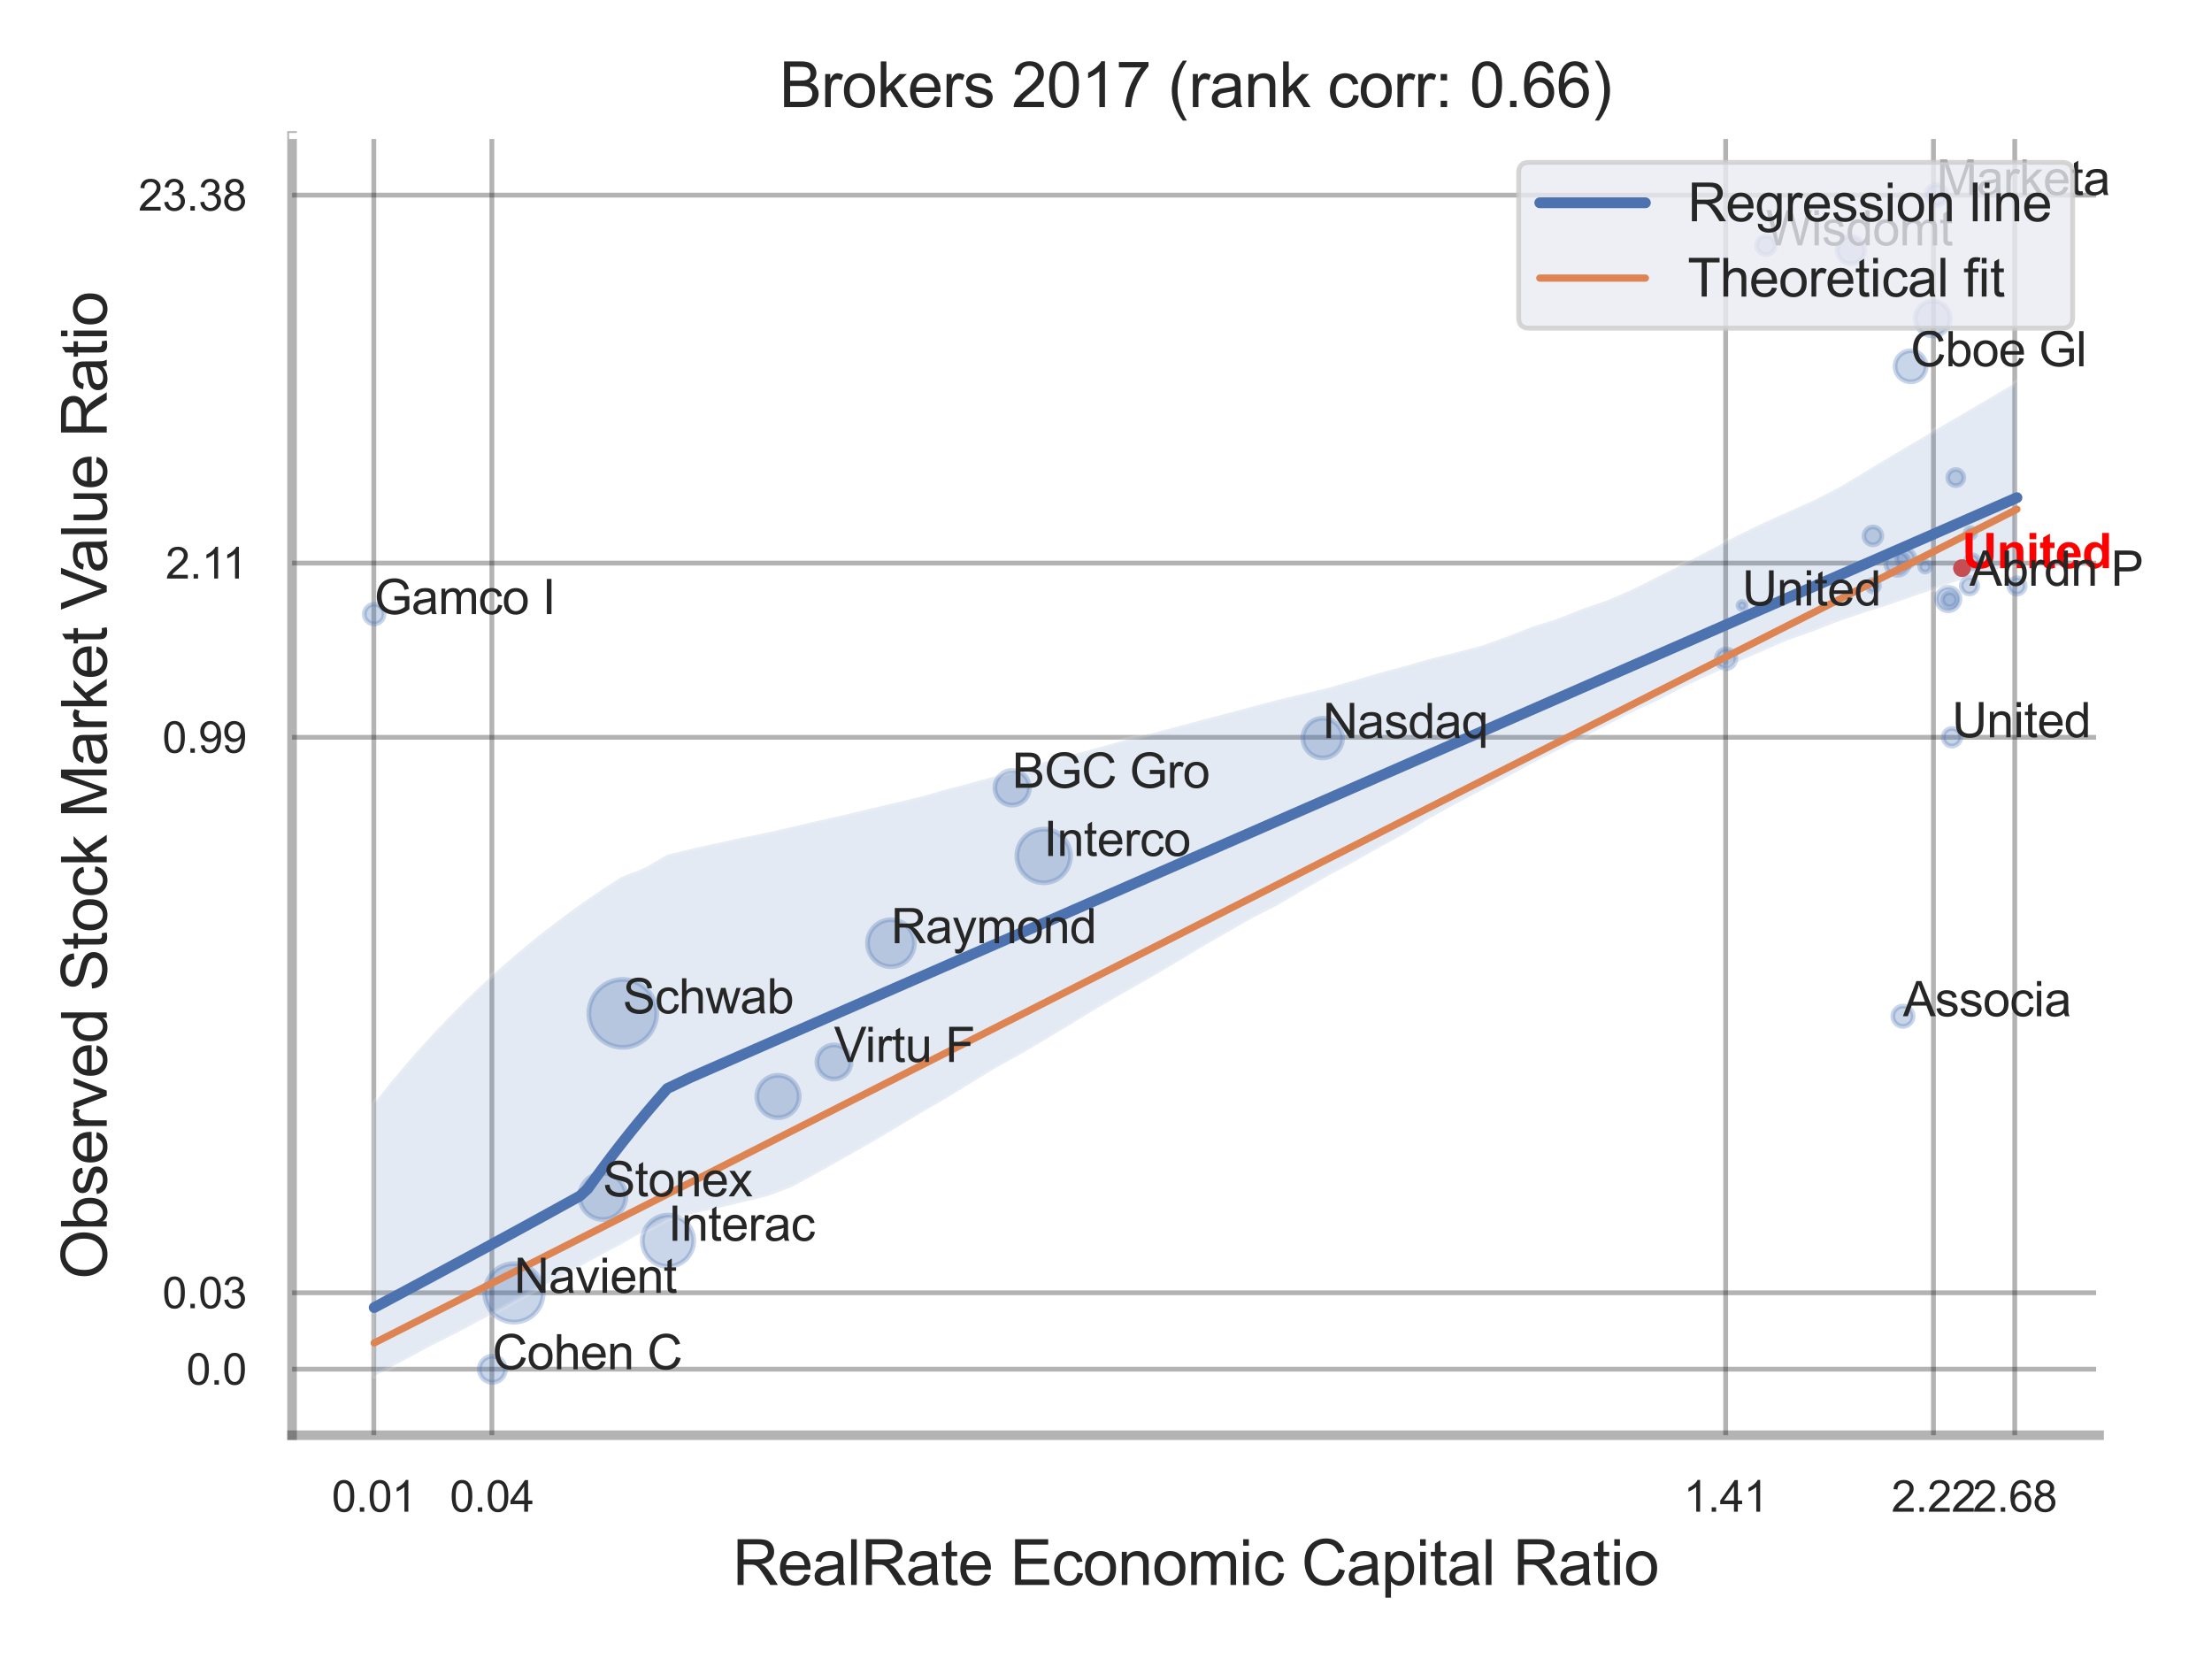 <?xml version="1.0" encoding="utf-8" standalone="no"?>
<!DOCTYPE svg PUBLIC "-//W3C//DTD SVG 1.1//EN"
  "http://www.w3.org/Graphics/SVG/1.1/DTD/svg11.dtd">
<svg xmlns:xlink="http://www.w3.org/1999/xlink" width="460.8pt" height="345.6pt" viewBox="0 0 460.8 345.6" xmlns="http://www.w3.org/2000/svg" version="1.1">
 <defs>
  <style type="text/css">*{stroke-linejoin: round; stroke-linecap: butt}</style>
 </defs>
 <g id="figure_1">
  <g id="patch_1">
   <path d="M 0 345.6 
L 460.8 345.6 
L 460.8 0 
L 0 0 
z
" style="fill: #ffffff"/>
  </g>
  <g id="axes_1">
   <g id="patch_2">
    <path d="M 60.84 298.98 
L 437.279 298.98 
L 437.279 28.32 
L 60.84 28.32 
z
" style="fill: #ffffff"/>
   </g>
   <g id="matplotlib.axis_1">
    <g id="xtick_1">
     <g id="line2d_1">
      <path d="M 77.874 298.98 
L 77.874 28.32 
" clip-path="url(#pa6bc7272df)" style="fill: none; stroke: #000000; stroke-opacity: 0.3; stroke-linecap: round"/>
     </g>
     <g id="text_1">
      <!-- 0.01 -->
      <g style="fill: #262626" transform="translate(69.116 314.922) scale(0.09 -0.09)">
       <defs>
        <path id="ArialMT-30" d="M 266 2259 
Q 266 3072 433 3567 
Q 600 4063 929 4331 
Q 1259 4600 1759 4600 
Q 2128 4600 2406 4451 
Q 2684 4303 2865 4023 
Q 3047 3744 3150 3342 
Q 3253 2941 3253 2259 
Q 3253 1453 3087 958 
Q 2922 463 2592 192 
Q 2263 -78 1759 -78 
Q 1097 -78 719 397 
Q 266 969 266 2259 
z
M 844 2259 
Q 844 1131 1108 757 
Q 1372 384 1759 384 
Q 2147 384 2411 759 
Q 2675 1134 2675 2259 
Q 2675 3391 2411 3762 
Q 2147 4134 1753 4134 
Q 1366 4134 1134 3806 
Q 844 3388 844 2259 
z
" transform="scale(0.016)"/>
        <path id="ArialMT-2e" d="M 581 0 
L 581 641 
L 1222 641 
L 1222 0 
L 581 0 
z
" transform="scale(0.016)"/>
        <path id="ArialMT-31" d="M 2384 0 
L 1822 0 
L 1822 3584 
Q 1619 3391 1289 3197 
Q 959 3003 697 2906 
L 697 3450 
Q 1169 3672 1522 3987 
Q 1875 4303 2022 4600 
L 2384 4600 
L 2384 0 
z
" transform="scale(0.016)"/>
       </defs>
       <use xlink:href="#ArialMT-30"/>
       <use xlink:href="#ArialMT-2e" x="55.615"/>
       <use xlink:href="#ArialMT-30" x="83.398"/>
       <use xlink:href="#ArialMT-31" x="139.014"/>
      </g>
     </g>
    </g>
    <g id="xtick_2">
     <g id="line2d_2">
      <path d="M 102.465 298.98 
L 102.465 28.32 
" clip-path="url(#pa6bc7272df)" style="fill: none; stroke: #000000; stroke-opacity: 0.3; stroke-linecap: round"/>
     </g>
     <g id="text_2">
      <!-- 0.04 -->
      <g style="fill: #262626" transform="translate(93.707 314.922) scale(0.09 -0.09)">
       <defs>
        <path id="ArialMT-34" d="M 2069 0 
L 2069 1097 
L 81 1097 
L 81 1613 
L 2172 4581 
L 2631 4581 
L 2631 1613 
L 3250 1613 
L 3250 1097 
L 2631 1097 
L 2631 0 
L 2069 0 
z
M 2069 1613 
L 2069 3678 
L 634 1613 
L 2069 1613 
z
" transform="scale(0.016)"/>
       </defs>
       <use xlink:href="#ArialMT-30"/>
       <use xlink:href="#ArialMT-2e" x="55.615"/>
       <use xlink:href="#ArialMT-30" x="83.398"/>
       <use xlink:href="#ArialMT-34" x="139.014"/>
      </g>
     </g>
    </g>
    <g id="xtick_3">
     <g id="line2d_3">
      <path d="M 359.489 298.98 
L 359.489 28.32 
" clip-path="url(#pa6bc7272df)" style="fill: none; stroke: #000000; stroke-opacity: 0.3; stroke-linecap: round"/>
     </g>
     <g id="text_3">
      <!-- 1.41 -->
      <g style="fill: #262626" transform="translate(350.731 314.922) scale(0.09 -0.09)">
       <use xlink:href="#ArialMT-31"/>
       <use xlink:href="#ArialMT-2e" x="55.615"/>
       <use xlink:href="#ArialMT-34" x="83.398"/>
       <use xlink:href="#ArialMT-31" x="139.014"/>
      </g>
     </g>
    </g>
    <g id="xtick_4">
     <g id="line2d_4">
      <path d="M 402.774 298.98 
L 402.774 28.32 
" clip-path="url(#pa6bc7272df)" style="fill: none; stroke: #000000; stroke-opacity: 0.3; stroke-linecap: round"/>
     </g>
     <g id="text_4">
      <!-- 2.22 -->
      <g style="fill: #262626" transform="translate(394.016 314.922) scale(0.09 -0.09)">
       <defs>
        <path id="ArialMT-32" d="M 3222 541 
L 3222 0 
L 194 0 
Q 188 203 259 391 
Q 375 700 629 1000 
Q 884 1300 1366 1694 
Q 2113 2306 2375 2664 
Q 2638 3022 2638 3341 
Q 2638 3675 2398 3904 
Q 2159 4134 1775 4134 
Q 1369 4134 1125 3890 
Q 881 3647 878 3216 
L 300 3275 
Q 359 3922 746 4261 
Q 1134 4600 1788 4600 
Q 2447 4600 2831 4234 
Q 3216 3869 3216 3328 
Q 3216 3053 3103 2787 
Q 2991 2522 2730 2228 
Q 2469 1934 1863 1422 
Q 1356 997 1212 845 
Q 1069 694 975 541 
L 3222 541 
z
" transform="scale(0.016)"/>
       </defs>
       <use xlink:href="#ArialMT-32"/>
       <use xlink:href="#ArialMT-2e" x="55.615"/>
       <use xlink:href="#ArialMT-32" x="83.398"/>
       <use xlink:href="#ArialMT-32" x="139.014"/>
      </g>
     </g>
    </g>
    <g id="xtick_5">
     <g id="line2d_5">
      <path d="M 419.711 298.98 
L 419.711 28.32 
" clip-path="url(#pa6bc7272df)" style="fill: none; stroke: #000000; stroke-opacity: 0.3; stroke-linecap: round"/>
     </g>
     <g id="text_5">
      <!-- 2.68 -->
      <g style="fill: #262626" transform="translate(410.954 314.922) scale(0.09 -0.09)">
       <defs>
        <path id="ArialMT-36" d="M 3184 3459 
L 2625 3416 
Q 2550 3747 2413 3897 
Q 2184 4138 1850 4138 
Q 1581 4138 1378 3988 
Q 1113 3794 959 3422 
Q 806 3050 800 2363 
Q 1003 2672 1297 2822 
Q 1591 2972 1913 2972 
Q 2475 2972 2870 2558 
Q 3266 2144 3266 1488 
Q 3266 1056 3080 686 
Q 2894 316 2569 119 
Q 2244 -78 1831 -78 
Q 1128 -78 684 439 
Q 241 956 241 2144 
Q 241 3472 731 4075 
Q 1159 4600 1884 4600 
Q 2425 4600 2770 4297 
Q 3116 3994 3184 3459 
z
M 888 1484 
Q 888 1194 1011 928 
Q 1134 663 1356 523 
Q 1578 384 1822 384 
Q 2178 384 2434 671 
Q 2691 959 2691 1453 
Q 2691 1928 2437 2201 
Q 2184 2475 1800 2475 
Q 1419 2475 1153 2201 
Q 888 1928 888 1484 
z
" transform="scale(0.016)"/>
        <path id="ArialMT-38" d="M 1131 2484 
Q 781 2613 612 2850 
Q 444 3088 444 3419 
Q 444 3919 803 4259 
Q 1163 4600 1759 4600 
Q 2359 4600 2725 4251 
Q 3091 3903 3091 3403 
Q 3091 3084 2923 2848 
Q 2756 2613 2416 2484 
Q 2838 2347 3058 2040 
Q 3278 1734 3278 1309 
Q 3278 722 2862 322 
Q 2447 -78 1769 -78 
Q 1091 -78 675 323 
Q 259 725 259 1325 
Q 259 1772 486 2073 
Q 713 2375 1131 2484 
z
M 1019 3438 
Q 1019 3113 1228 2906 
Q 1438 2700 1772 2700 
Q 2097 2700 2305 2904 
Q 2513 3109 2513 3406 
Q 2513 3716 2298 3927 
Q 2084 4138 1766 4138 
Q 1444 4138 1231 3931 
Q 1019 3725 1019 3438 
z
M 838 1322 
Q 838 1081 952 856 
Q 1066 631 1291 507 
Q 1516 384 1775 384 
Q 2178 384 2440 643 
Q 2703 903 2703 1303 
Q 2703 1709 2433 1975 
Q 2163 2241 1756 2241 
Q 1359 2241 1098 1978 
Q 838 1716 838 1322 
z
" transform="scale(0.016)"/>
       </defs>
       <use xlink:href="#ArialMT-32"/>
       <use xlink:href="#ArialMT-2e" x="55.615"/>
       <use xlink:href="#ArialMT-36" x="83.398"/>
       <use xlink:href="#ArialMT-38" x="139.014"/>
      </g>
     </g>
    </g>
    <g id="xtick_6"/>
    <g id="xtick_7"/>
    <g id="text_6">
     <!-- RealRate Economic Capital Ratio -->
     <g style="fill: #262626" transform="translate(152.602 330.174) scale(0.13 -0.13)">
      <defs>
       <path id="ArialMT-52" d="M 503 0 
L 503 4581 
L 2534 4581 
Q 3147 4581 3465 4457 
Q 3784 4334 3975 4021 
Q 4166 3709 4166 3331 
Q 4166 2844 3850 2509 
Q 3534 2175 2875 2084 
Q 3116 1969 3241 1856 
Q 3506 1613 3744 1247 
L 4541 0 
L 3778 0 
L 3172 953 
Q 2906 1366 2734 1584 
Q 2563 1803 2427 1890 
Q 2291 1978 2150 2013 
Q 2047 2034 1813 2034 
L 1109 2034 
L 1109 0 
L 503 0 
z
M 1109 2559 
L 2413 2559 
Q 2828 2559 3062 2645 
Q 3297 2731 3419 2920 
Q 3541 3109 3541 3331 
Q 3541 3656 3305 3865 
Q 3069 4075 2559 4075 
L 1109 4075 
L 1109 2559 
z
" transform="scale(0.016)"/>
       <path id="ArialMT-65" d="M 2694 1069 
L 3275 997 
Q 3138 488 2766 206 
Q 2394 -75 1816 -75 
Q 1088 -75 661 373 
Q 234 822 234 1631 
Q 234 2469 665 2931 
Q 1097 3394 1784 3394 
Q 2450 3394 2872 2941 
Q 3294 2488 3294 1666 
Q 3294 1616 3291 1516 
L 816 1516 
Q 847 969 1125 678 
Q 1403 388 1819 388 
Q 2128 388 2347 550 
Q 2566 713 2694 1069 
z
M 847 1978 
L 2700 1978 
Q 2663 2397 2488 2606 
Q 2219 2931 1791 2931 
Q 1403 2931 1139 2672 
Q 875 2413 847 1978 
z
" transform="scale(0.016)"/>
       <path id="ArialMT-61" d="M 2588 409 
Q 2275 144 1986 34 
Q 1697 -75 1366 -75 
Q 819 -75 525 192 
Q 231 459 231 875 
Q 231 1119 342 1320 
Q 453 1522 633 1644 
Q 813 1766 1038 1828 
Q 1203 1872 1538 1913 
Q 2219 1994 2541 2106 
Q 2544 2222 2544 2253 
Q 2544 2597 2384 2738 
Q 2169 2928 1744 2928 
Q 1347 2928 1158 2789 
Q 969 2650 878 2297 
L 328 2372 
Q 403 2725 575 2942 
Q 747 3159 1072 3276 
Q 1397 3394 1825 3394 
Q 2250 3394 2515 3294 
Q 2781 3194 2906 3042 
Q 3031 2891 3081 2659 
Q 3109 2516 3109 2141 
L 3109 1391 
Q 3109 606 3145 398 
Q 3181 191 3288 0 
L 2700 0 
Q 2613 175 2588 409 
z
M 2541 1666 
Q 2234 1541 1622 1453 
Q 1275 1403 1131 1340 
Q 988 1278 909 1158 
Q 831 1038 831 891 
Q 831 666 1001 516 
Q 1172 366 1500 366 
Q 1825 366 2078 508 
Q 2331 650 2450 897 
Q 2541 1088 2541 1459 
L 2541 1666 
z
" transform="scale(0.016)"/>
       <path id="ArialMT-6c" d="M 409 0 
L 409 4581 
L 972 4581 
L 972 0 
L 409 0 
z
" transform="scale(0.016)"/>
       <path id="ArialMT-74" d="M 1650 503 
L 1731 6 
Q 1494 -44 1306 -44 
Q 1000 -44 831 53 
Q 663 150 594 308 
Q 525 466 525 972 
L 525 2881 
L 113 2881 
L 113 3319 
L 525 3319 
L 525 4141 
L 1084 4478 
L 1084 3319 
L 1650 3319 
L 1650 2881 
L 1084 2881 
L 1084 941 
Q 1084 700 1114 631 
Q 1144 563 1211 522 
Q 1278 481 1403 481 
Q 1497 481 1650 503 
z
" transform="scale(0.016)"/>
       <path id="ArialMT-20" transform="scale(0.016)"/>
       <path id="ArialMT-45" d="M 506 0 
L 506 4581 
L 3819 4581 
L 3819 4041 
L 1113 4041 
L 1113 2638 
L 3647 2638 
L 3647 2100 
L 1113 2100 
L 1113 541 
L 3925 541 
L 3925 0 
L 506 0 
z
" transform="scale(0.016)"/>
       <path id="ArialMT-63" d="M 2588 1216 
L 3141 1144 
Q 3050 572 2676 248 
Q 2303 -75 1759 -75 
Q 1078 -75 664 370 
Q 250 816 250 1647 
Q 250 2184 428 2587 
Q 606 2991 970 3192 
Q 1334 3394 1763 3394 
Q 2303 3394 2647 3120 
Q 2991 2847 3088 2344 
L 2541 2259 
Q 2463 2594 2264 2762 
Q 2066 2931 1784 2931 
Q 1359 2931 1093 2626 
Q 828 2322 828 1663 
Q 828 994 1084 691 
Q 1341 388 1753 388 
Q 2084 388 2306 591 
Q 2528 794 2588 1216 
z
" transform="scale(0.016)"/>
       <path id="ArialMT-6f" d="M 213 1659 
Q 213 2581 725 3025 
Q 1153 3394 1769 3394 
Q 2453 3394 2887 2945 
Q 3322 2497 3322 1706 
Q 3322 1066 3130 698 
Q 2938 331 2570 128 
Q 2203 -75 1769 -75 
Q 1072 -75 642 372 
Q 213 819 213 1659 
z
M 791 1659 
Q 791 1022 1069 705 
Q 1347 388 1769 388 
Q 2188 388 2466 706 
Q 2744 1025 2744 1678 
Q 2744 2294 2464 2611 
Q 2184 2928 1769 2928 
Q 1347 2928 1069 2612 
Q 791 2297 791 1659 
z
" transform="scale(0.016)"/>
       <path id="ArialMT-6e" d="M 422 0 
L 422 3319 
L 928 3319 
L 928 2847 
Q 1294 3394 1984 3394 
Q 2284 3394 2536 3286 
Q 2788 3178 2913 3003 
Q 3038 2828 3088 2588 
Q 3119 2431 3119 2041 
L 3119 0 
L 2556 0 
L 2556 2019 
Q 2556 2363 2490 2533 
Q 2425 2703 2258 2804 
Q 2091 2906 1866 2906 
Q 1506 2906 1245 2678 
Q 984 2450 984 1813 
L 984 0 
L 422 0 
z
" transform="scale(0.016)"/>
       <path id="ArialMT-6d" d="M 422 0 
L 422 3319 
L 925 3319 
L 925 2853 
Q 1081 3097 1340 3245 
Q 1600 3394 1931 3394 
Q 2300 3394 2536 3241 
Q 2772 3088 2869 2813 
Q 3263 3394 3894 3394 
Q 4388 3394 4653 3120 
Q 4919 2847 4919 2278 
L 4919 0 
L 4359 0 
L 4359 2091 
Q 4359 2428 4304 2576 
Q 4250 2725 4106 2815 
Q 3963 2906 3769 2906 
Q 3419 2906 3187 2673 
Q 2956 2441 2956 1928 
L 2956 0 
L 2394 0 
L 2394 2156 
Q 2394 2531 2256 2718 
Q 2119 2906 1806 2906 
Q 1569 2906 1367 2781 
Q 1166 2656 1075 2415 
Q 984 2175 984 1722 
L 984 0 
L 422 0 
z
" transform="scale(0.016)"/>
       <path id="ArialMT-69" d="M 425 3934 
L 425 4581 
L 988 4581 
L 988 3934 
L 425 3934 
z
M 425 0 
L 425 3319 
L 988 3319 
L 988 0 
L 425 0 
z
" transform="scale(0.016)"/>
       <path id="ArialMT-43" d="M 3763 1606 
L 4369 1453 
Q 4178 706 3683 314 
Q 3188 -78 2472 -78 
Q 1731 -78 1267 223 
Q 803 525 561 1097 
Q 319 1669 319 2325 
Q 319 3041 592 3573 
Q 866 4106 1370 4382 
Q 1875 4659 2481 4659 
Q 3169 4659 3637 4309 
Q 4106 3959 4291 3325 
L 3694 3184 
Q 3534 3684 3231 3912 
Q 2928 4141 2469 4141 
Q 1941 4141 1586 3887 
Q 1231 3634 1087 3207 
Q 944 2781 944 2328 
Q 944 1744 1114 1308 
Q 1284 872 1643 656 
Q 2003 441 2422 441 
Q 2931 441 3284 734 
Q 3638 1028 3763 1606 
z
" transform="scale(0.016)"/>
       <path id="ArialMT-70" d="M 422 -1272 
L 422 3319 
L 934 3319 
L 934 2888 
Q 1116 3141 1344 3267 
Q 1572 3394 1897 3394 
Q 2322 3394 2647 3175 
Q 2972 2956 3137 2557 
Q 3303 2159 3303 1684 
Q 3303 1175 3120 767 
Q 2938 359 2589 142 
Q 2241 -75 1856 -75 
Q 1575 -75 1351 44 
Q 1128 163 984 344 
L 984 -1272 
L 422 -1272 
z
M 931 1641 
Q 931 1000 1190 694 
Q 1450 388 1819 388 
Q 2194 388 2461 705 
Q 2728 1022 2728 1688 
Q 2728 2322 2467 2637 
Q 2206 2953 1844 2953 
Q 1484 2953 1207 2617 
Q 931 2281 931 1641 
z
" transform="scale(0.016)"/>
      </defs>
      <use xlink:href="#ArialMT-52"/>
      <use xlink:href="#ArialMT-65" x="72.217"/>
      <use xlink:href="#ArialMT-61" x="127.832"/>
      <use xlink:href="#ArialMT-6c" x="183.447"/>
      <use xlink:href="#ArialMT-52" x="205.664"/>
      <use xlink:href="#ArialMT-61" x="277.881"/>
      <use xlink:href="#ArialMT-74" x="333.496"/>
      <use xlink:href="#ArialMT-65" x="361.279"/>
      <use xlink:href="#ArialMT-20" x="416.895"/>
      <use xlink:href="#ArialMT-45" x="444.678"/>
      <use xlink:href="#ArialMT-63" x="511.377"/>
      <use xlink:href="#ArialMT-6f" x="561.377"/>
      <use xlink:href="#ArialMT-6e" x="616.992"/>
      <use xlink:href="#ArialMT-6f" x="672.607"/>
      <use xlink:href="#ArialMT-6d" x="728.223"/>
      <use xlink:href="#ArialMT-69" x="811.523"/>
      <use xlink:href="#ArialMT-63" x="833.74"/>
      <use xlink:href="#ArialMT-20" x="883.74"/>
      <use xlink:href="#ArialMT-43" x="911.523"/>
      <use xlink:href="#ArialMT-61" x="983.74"/>
      <use xlink:href="#ArialMT-70" x="1039.355"/>
      <use xlink:href="#ArialMT-69" x="1094.971"/>
      <use xlink:href="#ArialMT-74" x="1117.188"/>
      <use xlink:href="#ArialMT-61" x="1144.971"/>
      <use xlink:href="#ArialMT-6c" x="1200.586"/>
      <use xlink:href="#ArialMT-20" x="1222.803"/>
      <use xlink:href="#ArialMT-52" x="1250.586"/>
      <use xlink:href="#ArialMT-61" x="1322.803"/>
      <use xlink:href="#ArialMT-74" x="1378.418"/>
      <use xlink:href="#ArialMT-69" x="1406.201"/>
      <use xlink:href="#ArialMT-6f" x="1428.418"/>
     </g>
    </g>
   </g>
   <g id="matplotlib.axis_2">
    <g id="ytick_1">
     <g id="line2d_6">
      <path d="M 60.84 285.224 
L 437.279 285.224 
" clip-path="url(#pa6bc7272df)" style="fill: none; stroke: #000000; stroke-opacity: 0.3; stroke-linecap: round"/>
     </g>
     <g id="text_7">
      <!-- 0.0 -->
      <g style="fill: #262626" transform="translate(38.83 288.445) scale(0.09 -0.09)">
       <use xlink:href="#ArialMT-30"/>
       <use xlink:href="#ArialMT-2e" x="55.615"/>
       <use xlink:href="#ArialMT-30" x="83.398"/>
      </g>
     </g>
    </g>
    <g id="ytick_2">
     <g id="line2d_7">
      <path d="M 60.84 269.308 
L 437.279 269.308 
" clip-path="url(#pa6bc7272df)" style="fill: none; stroke: #000000; stroke-opacity: 0.3; stroke-linecap: round"/>
     </g>
     <g id="text_8">
      <!-- 0.03 -->
      <g style="fill: #262626" transform="translate(33.825 272.529) scale(0.09 -0.09)">
       <defs>
        <path id="ArialMT-33" d="M 269 1209 
L 831 1284 
Q 928 806 1161 595 
Q 1394 384 1728 384 
Q 2125 384 2398 659 
Q 2672 934 2672 1341 
Q 2672 1728 2419 1979 
Q 2166 2231 1775 2231 
Q 1616 2231 1378 2169 
L 1441 2663 
Q 1497 2656 1531 2656 
Q 1891 2656 2178 2843 
Q 2466 3031 2466 3422 
Q 2466 3731 2256 3934 
Q 2047 4138 1716 4138 
Q 1388 4138 1169 3931 
Q 950 3725 888 3313 
L 325 3413 
Q 428 3978 793 4289 
Q 1159 4600 1703 4600 
Q 2078 4600 2393 4439 
Q 2709 4278 2876 4000 
Q 3044 3722 3044 3409 
Q 3044 3113 2884 2869 
Q 2725 2625 2413 2481 
Q 2819 2388 3044 2092 
Q 3269 1797 3269 1353 
Q 3269 753 2831 336 
Q 2394 -81 1725 -81 
Q 1122 -81 723 278 
Q 325 638 269 1209 
z
" transform="scale(0.016)"/>
       </defs>
       <use xlink:href="#ArialMT-30"/>
       <use xlink:href="#ArialMT-2e" x="55.615"/>
       <use xlink:href="#ArialMT-30" x="83.398"/>
       <use xlink:href="#ArialMT-33" x="139.014"/>
      </g>
     </g>
    </g>
    <g id="ytick_3">
     <g id="line2d_8">
      <path d="M 60.84 153.595 
L 437.279 153.595 
" clip-path="url(#pa6bc7272df)" style="fill: none; stroke: #000000; stroke-opacity: 0.3; stroke-linecap: round"/>
     </g>
     <g id="text_9">
      <!-- 0.99 -->
      <g style="fill: #262626" transform="translate(33.825 156.816) scale(0.09 -0.09)">
       <defs>
        <path id="ArialMT-39" d="M 350 1059 
L 891 1109 
Q 959 728 1153 556 
Q 1347 384 1650 384 
Q 1909 384 2104 503 
Q 2300 622 2425 820 
Q 2550 1019 2634 1356 
Q 2719 1694 2719 2044 
Q 2719 2081 2716 2156 
Q 2547 1888 2255 1720 
Q 1963 1553 1622 1553 
Q 1053 1553 659 1965 
Q 266 2378 266 3053 
Q 266 3750 677 4175 
Q 1088 4600 1706 4600 
Q 2153 4600 2523 4359 
Q 2894 4119 3086 3673 
Q 3278 3228 3278 2384 
Q 3278 1506 3087 986 
Q 2897 466 2520 194 
Q 2144 -78 1638 -78 
Q 1100 -78 759 220 
Q 419 519 350 1059 
z
M 2653 3081 
Q 2653 3566 2395 3850 
Q 2138 4134 1775 4134 
Q 1400 4134 1122 3828 
Q 844 3522 844 3034 
Q 844 2597 1108 2323 
Q 1372 2050 1759 2050 
Q 2150 2050 2401 2323 
Q 2653 2597 2653 3081 
z
" transform="scale(0.016)"/>
       </defs>
       <use xlink:href="#ArialMT-30"/>
       <use xlink:href="#ArialMT-2e" x="55.615"/>
       <use xlink:href="#ArialMT-39" x="83.398"/>
       <use xlink:href="#ArialMT-39" x="139.014"/>
      </g>
     </g>
    </g>
    <g id="ytick_4">
     <g id="line2d_9">
      <path d="M 60.84 117.3 
L 437.279 117.3 
" clip-path="url(#pa6bc7272df)" style="fill: none; stroke: #000000; stroke-opacity: 0.3; stroke-linecap: round"/>
     </g>
     <g id="text_10">
      <!-- 2.11 -->
      <g style="fill: #262626" transform="translate(34.489 120.521) scale(0.09 -0.09)">
       <use xlink:href="#ArialMT-32"/>
       <use xlink:href="#ArialMT-2e" x="55.615"/>
       <use xlink:href="#ArialMT-31" x="83.398"/>
       <use xlink:href="#ArialMT-31" x="131.639"/>
      </g>
     </g>
    </g>
    <g id="ytick_5">
     <g id="line2d_10">
      <path d="M 60.84 40.647 
L 437.279 40.647 
" clip-path="url(#pa6bc7272df)" style="fill: none; stroke: #000000; stroke-opacity: 0.3; stroke-linecap: round"/>
     </g>
     <g id="text_11">
      <!-- 23.38 -->
      <g style="fill: #262626" transform="translate(28.82 43.868) scale(0.09 -0.09)">
       <use xlink:href="#ArialMT-32"/>
       <use xlink:href="#ArialMT-33" x="55.615"/>
       <use xlink:href="#ArialMT-2e" x="111.23"/>
       <use xlink:href="#ArialMT-33" x="139.014"/>
       <use xlink:href="#ArialMT-38" x="194.629"/>
      </g>
     </g>
    </g>
    <g id="ytick_6"/>
    <g id="ytick_7"/>
    <g id="ytick_8"/>
    <g id="text_12">
     <!-- Observed Stock Market Value Ratio -->
     <g style="fill: #262626" transform="translate(22.237 266.489) rotate(-90) scale(0.13 -0.13)">
      <defs>
       <path id="ArialMT-4f" d="M 309 2231 
Q 309 3372 921 4017 
Q 1534 4663 2503 4663 
Q 3138 4663 3647 4359 
Q 4156 4056 4423 3514 
Q 4691 2972 4691 2284 
Q 4691 1588 4409 1038 
Q 4128 488 3612 205 
Q 3097 -78 2500 -78 
Q 1853 -78 1343 234 
Q 834 547 571 1087 
Q 309 1628 309 2231 
z
M 934 2222 
Q 934 1394 1379 917 
Q 1825 441 2497 441 
Q 3181 441 3623 922 
Q 4066 1403 4066 2288 
Q 4066 2847 3877 3264 
Q 3688 3681 3323 3911 
Q 2959 4141 2506 4141 
Q 1863 4141 1398 3698 
Q 934 3256 934 2222 
z
" transform="scale(0.016)"/>
       <path id="ArialMT-62" d="M 941 0 
L 419 0 
L 419 4581 
L 981 4581 
L 981 2947 
Q 1338 3394 1891 3394 
Q 2197 3394 2470 3270 
Q 2744 3147 2920 2923 
Q 3097 2700 3197 2384 
Q 3297 2069 3297 1709 
Q 3297 856 2875 390 
Q 2453 -75 1863 -75 
Q 1275 -75 941 416 
L 941 0 
z
M 934 1684 
Q 934 1088 1097 822 
Q 1363 388 1816 388 
Q 2184 388 2453 708 
Q 2722 1028 2722 1663 
Q 2722 2313 2464 2622 
Q 2206 2931 1841 2931 
Q 1472 2931 1203 2611 
Q 934 2291 934 1684 
z
" transform="scale(0.016)"/>
       <path id="ArialMT-73" d="M 197 991 
L 753 1078 
Q 800 744 1014 566 
Q 1228 388 1613 388 
Q 2000 388 2187 545 
Q 2375 703 2375 916 
Q 2375 1106 2209 1216 
Q 2094 1291 1634 1406 
Q 1016 1563 777 1677 
Q 538 1791 414 1992 
Q 291 2194 291 2438 
Q 291 2659 392 2848 
Q 494 3038 669 3163 
Q 800 3259 1026 3326 
Q 1253 3394 1513 3394 
Q 1903 3394 2198 3281 
Q 2494 3169 2634 2976 
Q 2775 2784 2828 2463 
L 2278 2388 
Q 2241 2644 2061 2787 
Q 1881 2931 1553 2931 
Q 1166 2931 1000 2803 
Q 834 2675 834 2503 
Q 834 2394 903 2306 
Q 972 2216 1119 2156 
Q 1203 2125 1616 2013 
Q 2213 1853 2448 1751 
Q 2684 1650 2818 1456 
Q 2953 1263 2953 975 
Q 2953 694 2789 445 
Q 2625 197 2315 61 
Q 2006 -75 1616 -75 
Q 969 -75 630 194 
Q 291 463 197 991 
z
" transform="scale(0.016)"/>
       <path id="ArialMT-72" d="M 416 0 
L 416 3319 
L 922 3319 
L 922 2816 
Q 1116 3169 1280 3281 
Q 1444 3394 1641 3394 
Q 1925 3394 2219 3213 
L 2025 2691 
Q 1819 2813 1613 2813 
Q 1428 2813 1281 2702 
Q 1134 2591 1072 2394 
Q 978 2094 978 1738 
L 978 0 
L 416 0 
z
" transform="scale(0.016)"/>
       <path id="ArialMT-76" d="M 1344 0 
L 81 3319 
L 675 3319 
L 1388 1331 
Q 1503 1009 1600 663 
Q 1675 925 1809 1294 
L 2547 3319 
L 3125 3319 
L 1869 0 
L 1344 0 
z
" transform="scale(0.016)"/>
       <path id="ArialMT-64" d="M 2575 0 
L 2575 419 
Q 2259 -75 1647 -75 
Q 1250 -75 917 144 
Q 584 363 401 755 
Q 219 1147 219 1656 
Q 219 2153 384 2558 
Q 550 2963 881 3178 
Q 1213 3394 1622 3394 
Q 1922 3394 2156 3267 
Q 2391 3141 2538 2938 
L 2538 4581 
L 3097 4581 
L 3097 0 
L 2575 0 
z
M 797 1656 
Q 797 1019 1065 703 
Q 1334 388 1700 388 
Q 2069 388 2326 689 
Q 2584 991 2584 1609 
Q 2584 2291 2321 2609 
Q 2059 2928 1675 2928 
Q 1300 2928 1048 2622 
Q 797 2316 797 1656 
z
" transform="scale(0.016)"/>
       <path id="ArialMT-53" d="M 288 1472 
L 859 1522 
Q 900 1178 1048 958 
Q 1197 738 1509 602 
Q 1822 466 2213 466 
Q 2559 466 2825 569 
Q 3091 672 3220 851 
Q 3350 1031 3350 1244 
Q 3350 1459 3225 1620 
Q 3100 1781 2813 1891 
Q 2628 1963 1997 2114 
Q 1366 2266 1113 2400 
Q 784 2572 623 2826 
Q 463 3081 463 3397 
Q 463 3744 659 4045 
Q 856 4347 1234 4503 
Q 1613 4659 2075 4659 
Q 2584 4659 2973 4495 
Q 3363 4331 3572 4012 
Q 3781 3694 3797 3291 
L 3216 3247 
Q 3169 3681 2898 3903 
Q 2628 4125 2100 4125 
Q 1550 4125 1298 3923 
Q 1047 3722 1047 3438 
Q 1047 3191 1225 3031 
Q 1400 2872 2139 2705 
Q 2878 2538 3153 2413 
Q 3553 2228 3743 1945 
Q 3934 1663 3934 1294 
Q 3934 928 3725 604 
Q 3516 281 3123 101 
Q 2731 -78 2241 -78 
Q 1619 -78 1198 103 
Q 778 284 539 648 
Q 300 1013 288 1472 
z
" transform="scale(0.016)"/>
       <path id="ArialMT-6b" d="M 425 0 
L 425 4581 
L 988 4581 
L 988 1969 
L 2319 3319 
L 3047 3319 
L 1778 2088 
L 3175 0 
L 2481 0 
L 1384 1697 
L 988 1316 
L 988 0 
L 425 0 
z
" transform="scale(0.016)"/>
       <path id="ArialMT-4d" d="M 475 0 
L 475 4581 
L 1388 4581 
L 2472 1338 
Q 2622 884 2691 659 
Q 2769 909 2934 1394 
L 4031 4581 
L 4847 4581 
L 4847 0 
L 4263 0 
L 4263 3834 
L 2931 0 
L 2384 0 
L 1059 3900 
L 1059 0 
L 475 0 
z
" transform="scale(0.016)"/>
       <path id="ArialMT-56" d="M 1803 0 
L 28 4581 
L 684 4581 
L 1875 1253 
Q 2019 853 2116 503 
Q 2222 878 2363 1253 
L 3600 4581 
L 4219 4581 
L 2425 0 
L 1803 0 
z
" transform="scale(0.016)"/>
       <path id="ArialMT-75" d="M 2597 0 
L 2597 488 
Q 2209 -75 1544 -75 
Q 1250 -75 995 37 
Q 741 150 617 320 
Q 494 491 444 738 
Q 409 903 409 1263 
L 409 3319 
L 972 3319 
L 972 1478 
Q 972 1038 1006 884 
Q 1059 663 1231 536 
Q 1403 409 1656 409 
Q 1909 409 2131 539 
Q 2353 669 2445 892 
Q 2538 1116 2538 1541 
L 2538 3319 
L 3100 3319 
L 3100 0 
L 2597 0 
z
" transform="scale(0.016)"/>
      </defs>
      <use xlink:href="#ArialMT-4f"/>
      <use xlink:href="#ArialMT-62" x="77.783"/>
      <use xlink:href="#ArialMT-73" x="133.398"/>
      <use xlink:href="#ArialMT-65" x="183.398"/>
      <use xlink:href="#ArialMT-72" x="239.014"/>
      <use xlink:href="#ArialMT-76" x="272.314"/>
      <use xlink:href="#ArialMT-65" x="322.314"/>
      <use xlink:href="#ArialMT-64" x="377.93"/>
      <use xlink:href="#ArialMT-20" x="433.545"/>
      <use xlink:href="#ArialMT-53" x="461.328"/>
      <use xlink:href="#ArialMT-74" x="528.027"/>
      <use xlink:href="#ArialMT-6f" x="555.811"/>
      <use xlink:href="#ArialMT-63" x="611.426"/>
      <use xlink:href="#ArialMT-6b" x="661.426"/>
      <use xlink:href="#ArialMT-20" x="711.426"/>
      <use xlink:href="#ArialMT-4d" x="739.209"/>
      <use xlink:href="#ArialMT-61" x="822.51"/>
      <use xlink:href="#ArialMT-72" x="878.125"/>
      <use xlink:href="#ArialMT-6b" x="911.426"/>
      <use xlink:href="#ArialMT-65" x="961.426"/>
      <use xlink:href="#ArialMT-74" x="1017.041"/>
      <use xlink:href="#ArialMT-20" x="1044.824"/>
      <use xlink:href="#ArialMT-56" x="1072.607"/>
      <use xlink:href="#ArialMT-61" x="1131.932"/>
      <use xlink:href="#ArialMT-6c" x="1187.547"/>
      <use xlink:href="#ArialMT-75" x="1209.764"/>
      <use xlink:href="#ArialMT-65" x="1265.379"/>
      <use xlink:href="#ArialMT-20" x="1320.994"/>
      <use xlink:href="#ArialMT-52" x="1348.777"/>
      <use xlink:href="#ArialMT-61" x="1420.994"/>
      <use xlink:href="#ArialMT-74" x="1476.609"/>
      <use xlink:href="#ArialMT-69" x="1504.393"/>
      <use xlink:href="#ArialMT-6f" x="1526.609"/>
     </g>
    </g>
   </g>
   <g id="PathCollection_1">
    <path d="M 129.736 218.179 
C 131.611 218.179 133.41 217.434 134.736 216.108 
C 136.062 214.782 136.807 212.983 136.807 211.108 
C 136.807 209.233 136.062 207.434 134.736 206.108 
C 133.41 204.782 131.611 204.037 129.736 204.037 
C 127.861 204.037 126.062 204.782 124.736 206.108 
C 123.41 207.434 122.665 209.233 122.665 211.108 
C 122.665 212.983 123.41 214.782 124.736 216.108 
C 126.062 217.434 127.861 218.179 129.736 218.179 
z
" clip-path="url(#pa6bc7272df)" style="fill: #4c72b0; fill-opacity: 0.3; stroke: #4c72b0; stroke-opacity: 0.3"/>
    <path d="M 385.603 54.972 
C 386.361 54.972 387.088 54.67 387.624 54.134 
C 388.16 53.598 388.462 52.871 388.462 52.113 
C 388.462 51.354 388.16 50.627 387.624 50.091 
C 387.088 49.555 386.361 49.254 385.603 49.254 
C 384.844 49.254 384.117 49.555 383.581 50.091 
C 383.045 50.627 382.744 51.354 382.744 52.113 
C 382.744 52.871 383.045 53.598 383.581 54.134 
C 384.117 54.67 384.844 54.972 385.603 54.972 
z
" clip-path="url(#pa6bc7272df)" style="fill: #4c72b0; fill-opacity: 0.3; stroke: #4c72b0; stroke-opacity: 0.3"/>
    <path d="M 185.603 201.377 
C 186.9 201.377 188.144 200.861 189.062 199.944 
C 189.979 199.026 190.494 197.782 190.494 196.485 
C 190.494 195.187 189.979 193.943 189.062 193.026 
C 188.144 192.108 186.9 191.593 185.603 191.593 
C 184.305 191.593 183.061 192.108 182.144 193.026 
C 181.226 193.943 180.711 195.187 180.711 196.485 
C 180.711 197.782 181.226 199.026 182.144 199.944 
C 183.061 200.861 184.305 201.377 185.603 201.377 
z
" clip-path="url(#pa6bc7272df)" style="fill: #4c72b0; fill-opacity: 0.3; stroke: #4c72b0; stroke-opacity: 0.3"/>
    <path d="M 162.073 232.832 
C 163.243 232.832 164.366 232.367 165.193 231.539 
C 166.021 230.712 166.486 229.589 166.486 228.419 
C 166.486 227.249 166.021 226.126 165.193 225.298 
C 164.366 224.471 163.243 224.006 162.073 224.006 
C 160.902 224.006 159.78 224.471 158.952 225.298 
C 158.125 226.126 157.66 227.249 157.66 228.419 
C 157.66 229.589 158.125 230.712 158.952 231.539 
C 159.78 232.367 160.902 232.832 162.073 232.832 
z
" clip-path="url(#pa6bc7272df)" style="fill: #4c72b0; fill-opacity: 0.3; stroke: #4c72b0; stroke-opacity: 0.3"/>
    <path d="M 367.881 53.057 
C 368.398 53.057 368.893 52.852 369.258 52.487 
C 369.623 52.122 369.829 51.627 369.829 51.11 
C 369.829 50.594 369.623 50.098 369.258 49.733 
C 368.893 49.368 368.398 49.163 367.881 49.163 
C 367.365 49.163 366.87 49.368 366.504 49.733 
C 366.139 50.098 365.934 50.594 365.934 51.11 
C 365.934 51.627 366.139 52.122 366.504 52.487 
C 366.87 52.852 367.365 53.057 367.881 53.057 
z
" clip-path="url(#pa6bc7272df)" style="fill: #4c72b0; fill-opacity: 0.3; stroke: #4c72b0; stroke-opacity: 0.3"/>
    <path d="M 125.577 254.043 
C 126.854 254.043 128.08 253.535 128.983 252.632 
C 129.886 251.729 130.394 250.503 130.394 249.226 
C 130.394 247.948 129.886 246.723 128.983 245.819 
C 128.08 244.916 126.854 244.408 125.577 244.408 
C 124.299 244.408 123.074 244.916 122.17 245.819 
C 121.267 246.723 120.759 247.948 120.759 249.226 
C 120.759 250.503 121.267 251.729 122.17 252.632 
C 123.074 253.535 124.299 254.043 125.577 254.043 
z
" clip-path="url(#pa6bc7272df)" style="fill: #4c72b0; fill-opacity: 0.3; stroke: #4c72b0; stroke-opacity: 0.3"/>
    <path d="M 77.951 129.982 
C 78.495 129.982 79.018 129.766 79.403 129.381 
C 79.788 128.996 80.004 128.474 80.004 127.929 
C 80.004 127.385 79.788 126.862 79.403 126.477 
C 79.018 126.092 78.495 125.876 77.951 125.876 
C 77.406 125.876 76.884 126.092 76.499 126.477 
C 76.114 126.862 75.898 127.385 75.898 127.929 
C 75.898 128.474 76.114 128.996 76.499 129.381 
C 76.884 129.766 77.406 129.982 77.951 129.982 
z
" clip-path="url(#pa6bc7272df)" style="fill: #4c72b0; fill-opacity: 0.3; stroke: #4c72b0; stroke-opacity: 0.3"/>
    <path d="M 210.853 167.719 
C 211.808 167.719 212.725 167.339 213.4 166.663 
C 214.076 165.988 214.455 165.071 214.455 164.116 
C 214.455 163.161 214.076 162.244 213.4 161.568 
C 212.725 160.893 211.808 160.513 210.853 160.513 
C 209.897 160.513 208.981 160.893 208.305 161.568 
C 207.63 162.244 207.25 163.161 207.25 164.116 
C 207.25 165.071 207.63 165.988 208.305 166.663 
C 208.981 167.339 209.897 167.719 210.853 167.719 
z
" clip-path="url(#pa6bc7272df)" style="fill: #4c72b0; fill-opacity: 0.3; stroke: #4c72b0; stroke-opacity: 0.3"/>
    <path d="M 402.614 69.979 
C 403.576 69.979 404.498 69.597 405.178 68.916 
C 405.858 68.236 406.241 67.314 406.241 66.352 
C 406.241 65.39 405.858 64.467 405.178 63.787 
C 404.498 63.107 403.576 62.725 402.614 62.725 
C 401.652 62.725 400.729 63.107 400.049 63.787 
C 399.369 64.467 398.987 65.39 398.987 66.352 
C 398.987 67.314 399.369 68.236 400.049 68.916 
C 400.729 69.597 401.652 69.979 402.614 69.979 
z
" clip-path="url(#pa6bc7272df)" style="fill: #4c72b0; fill-opacity: 0.3; stroke: #4c72b0; stroke-opacity: 0.3"/>
    <path d="M 275.556 157.89 
C 276.653 157.89 277.705 157.455 278.48 156.679 
C 279.256 155.904 279.691 154.852 279.691 153.755 
C 279.691 152.658 279.256 151.606 278.48 150.83 
C 277.705 150.055 276.653 149.619 275.556 149.619 
C 274.459 149.619 273.407 150.055 272.632 150.83 
C 271.856 151.606 271.42 152.658 271.42 153.755 
C 271.42 154.852 271.856 155.904 272.632 156.679 
C 273.407 157.455 274.459 157.89 275.556 157.89 
z
" clip-path="url(#pa6bc7272df)" style="fill: #4c72b0; fill-opacity: 0.3; stroke: #4c72b0; stroke-opacity: 0.3"/>
    <path d="M 102.572 287.98 
C 103.295 287.98 103.989 287.693 104.5 287.182 
C 105.012 286.67 105.299 285.977 105.299 285.254 
C 105.299 284.531 105.012 283.837 104.5 283.326 
C 103.989 282.814 103.295 282.527 102.572 282.527 
C 101.849 282.527 101.156 282.814 100.644 283.326 
C 100.133 283.837 99.846 284.531 99.846 285.254 
C 99.846 285.977 100.133 286.67 100.644 287.182 
C 101.156 287.693 101.849 287.98 102.572 287.98 
z
" clip-path="url(#pa6bc7272df)" style="fill: #4c72b0; fill-opacity: 0.3; stroke: #4c72b0; stroke-opacity: 0.3"/>
    <path d="M 403.411 42.787 
C 403.985 42.787 404.535 42.559 404.941 42.153 
C 405.347 41.747 405.575 41.197 405.575 40.623 
C 405.575 40.049 405.347 39.498 404.941 39.093 
C 404.535 38.687 403.985 38.459 403.411 38.459 
C 402.837 38.459 402.286 38.687 401.88 39.093 
C 401.475 39.498 401.247 40.049 401.247 40.623 
C 401.247 41.197 401.475 41.747 401.88 42.153 
C 402.286 42.559 402.837 42.787 403.411 42.787 
z
" clip-path="url(#pa6bc7272df)" style="fill: #4c72b0; fill-opacity: 0.3; stroke: #4c72b0; stroke-opacity: 0.3"/>
    <path d="M 395.277 119.859 
C 395.926 119.859 396.548 119.601 397.007 119.142 
C 397.466 118.683 397.724 118.061 397.724 117.412 
C 397.724 116.763 397.466 116.14 397.007 115.681 
C 396.548 115.222 395.926 114.965 395.277 114.965 
C 394.628 114.965 394.005 115.222 393.546 115.681 
C 393.088 116.14 392.83 116.763 392.83 117.412 
C 392.83 118.061 393.088 118.683 393.546 119.142 
C 394.005 119.601 394.628 119.859 395.277 119.859 
z
" clip-path="url(#pa6bc7272df)" style="fill: #4c72b0; fill-opacity: 0.3; stroke: #4c72b0; stroke-opacity: 0.3"/>
    <path d="M 405.858 127.239 
C 406.506 127.239 407.127 126.981 407.585 126.523 
C 408.043 126.065 408.3 125.444 408.3 124.796 
C 408.3 124.149 408.043 123.527 407.585 123.069 
C 407.127 122.611 406.506 122.354 405.858 122.354 
C 405.21 122.354 404.589 122.611 404.131 123.069 
C 403.673 123.527 403.416 124.149 403.416 124.796 
C 403.416 125.444 403.673 126.065 404.131 126.523 
C 404.589 126.981 405.21 127.239 405.858 127.239 
z
" clip-path="url(#pa6bc7272df)" style="fill: #4c72b0; fill-opacity: 0.3; stroke: #4c72b0; stroke-opacity: 0.3"/>
    <path d="M 398.018 79.54 
C 398.875 79.54 399.698 79.2 400.304 78.593 
C 400.911 77.987 401.251 77.164 401.251 76.307 
C 401.251 75.449 400.911 74.627 400.304 74.02 
C 399.698 73.414 398.875 73.073 398.018 73.073 
C 397.16 73.073 396.338 73.414 395.731 74.02 
C 395.125 74.627 394.784 75.449 394.784 76.307 
C 394.784 77.164 395.125 77.987 395.731 78.593 
C 396.338 79.2 397.16 79.54 398.018 79.54 
z
" clip-path="url(#pa6bc7272df)" style="fill: #4c72b0; fill-opacity: 0.3; stroke: #4c72b0; stroke-opacity: 0.3"/>
    <path d="M 359.574 139.276 
C 360.115 139.276 360.633 139.062 361.015 138.68 
C 361.396 138.298 361.611 137.78 361.611 137.24 
C 361.611 136.7 361.396 136.182 361.015 135.8 
C 360.633 135.418 360.115 135.203 359.574 135.203 
C 359.034 135.203 358.516 135.418 358.134 135.8 
C 357.752 136.182 357.538 136.7 357.538 137.24 
C 357.538 137.78 357.752 138.298 358.134 138.68 
C 358.516 139.062 359.034 139.276 359.574 139.276 
z
" clip-path="url(#pa6bc7272df)" style="fill: #4c72b0; fill-opacity: 0.3; stroke: #4c72b0; stroke-opacity: 0.3"/>
    <path d="M 139.167 263.826 
C 140.585 263.826 141.946 263.262 142.949 262.259 
C 143.952 261.256 144.516 259.895 144.516 258.476 
C 144.516 257.058 143.952 255.697 142.949 254.694 
C 141.946 253.691 140.585 253.127 139.167 253.127 
C 137.748 253.127 136.387 253.691 135.384 254.694 
C 134.381 255.697 133.817 257.058 133.817 258.476 
C 133.817 259.895 134.381 261.256 135.384 262.259 
C 136.387 263.262 137.748 263.826 139.167 263.826 
z
" clip-path="url(#pa6bc7272df)" style="fill: #4c72b0; fill-opacity: 0.3; stroke: #4c72b0; stroke-opacity: 0.3"/>
    <path d="M 410.895 118.472 
C 411.278 118.472 411.646 118.319 411.917 118.048 
C 412.188 117.777 412.34 117.41 412.34 117.027 
C 412.34 116.644 412.188 116.276 411.917 116.005 
C 411.646 115.734 411.278 115.582 410.895 115.582 
C 410.512 115.582 410.144 115.734 409.874 116.005 
C 409.603 116.276 409.45 116.644 409.45 117.027 
C 409.45 117.41 409.603 117.777 409.874 118.048 
C 410.144 118.319 410.512 118.472 410.895 118.472 
z
" clip-path="url(#pa6bc7272df)" style="fill: #4c72b0; fill-opacity: 0.3; stroke: #4c72b0; stroke-opacity: 0.3"/>
    <path d="M 407.427 101.162 
C 407.87 101.162 408.295 100.986 408.609 100.672 
C 408.922 100.359 409.098 99.933 409.098 99.49 
C 409.098 99.047 408.922 98.622 408.609 98.308 
C 408.295 97.995 407.87 97.819 407.427 97.819 
C 406.983 97.819 406.558 97.995 406.245 98.308 
C 405.931 98.622 405.755 99.047 405.755 99.49 
C 405.755 99.933 405.931 100.359 406.245 100.672 
C 406.558 100.986 406.983 101.162 407.427 101.162 
z
" clip-path="url(#pa6bc7272df)" style="fill: #4c72b0; fill-opacity: 0.3; stroke: #4c72b0; stroke-opacity: 0.3"/>
    <path d="M 406.142 126.411 
C 406.532 126.411 406.905 126.256 407.181 125.981 
C 407.456 125.706 407.611 125.332 407.611 124.942 
C 407.611 124.553 407.456 124.179 407.181 123.904 
C 406.905 123.628 406.532 123.474 406.142 123.474 
C 405.753 123.474 405.379 123.628 405.104 123.904 
C 404.828 124.179 404.673 124.553 404.673 124.942 
C 404.673 125.332 404.828 125.706 405.104 125.981 
C 405.379 126.256 405.753 126.411 406.142 126.411 
z
" clip-path="url(#pa6bc7272df)" style="fill: #4c72b0; fill-opacity: 0.3; stroke: #4c72b0; stroke-opacity: 0.3"/>
    <path d="M 396.993 118.245 
C 397.499 118.245 397.984 118.044 398.342 117.686 
C 398.699 117.329 398.9 116.843 398.9 116.338 
C 398.9 115.832 398.699 115.347 398.342 114.989 
C 397.984 114.632 397.499 114.431 396.993 114.431 
C 396.487 114.431 396.002 114.632 395.645 114.989 
C 395.287 115.347 395.086 115.832 395.086 116.338 
C 395.086 116.843 395.287 117.329 395.645 117.686 
C 396.002 118.044 396.487 118.245 396.993 118.245 
z
" clip-path="url(#pa6bc7272df)" style="fill: #4c72b0; fill-opacity: 0.3; stroke: #4c72b0; stroke-opacity: 0.3"/>
    <path d="M 420.168 123.758 
C 420.62 123.758 421.053 123.578 421.373 123.259 
C 421.692 122.939 421.871 122.506 421.871 122.055 
C 421.871 121.603 421.692 121.17 421.373 120.85 
C 421.053 120.531 420.62 120.352 420.168 120.352 
C 419.717 120.352 419.284 120.531 418.964 120.85 
C 418.645 121.17 418.465 121.603 418.465 122.055 
C 418.465 122.506 418.645 122.939 418.964 123.259 
C 419.284 123.578 419.717 123.758 420.168 123.758 
z
" clip-path="url(#pa6bc7272df)" style="fill: #4c72b0; fill-opacity: 0.3; stroke: #4c72b0; stroke-opacity: 0.3"/>
    <path d="M 410.487 112.15 
C 410.779 112.15 411.06 112.033 411.267 111.827 
C 411.474 111.62 411.59 111.339 411.59 111.046 
C 411.59 110.754 411.474 110.473 411.267 110.266 
C 411.06 110.059 410.779 109.943 410.487 109.943 
C 410.194 109.943 409.913 110.059 409.707 110.266 
C 409.5 110.473 409.383 110.754 409.383 111.046 
C 409.383 111.339 409.5 111.62 409.707 111.827 
C 409.913 112.033 410.194 112.15 410.487 112.15 
z
" clip-path="url(#pa6bc7272df)" style="fill: #4c72b0; fill-opacity: 0.3; stroke: #4c72b0; stroke-opacity: 0.3"/>
    <path d="M 390.162 113.495 
C 390.656 113.495 391.129 113.299 391.478 112.95 
C 391.827 112.601 392.024 112.127 392.024 111.633 
C 392.024 111.139 391.827 110.666 391.478 110.317 
C 391.129 109.967 390.656 109.771 390.162 109.771 
C 389.668 109.771 389.194 109.967 388.845 110.317 
C 388.496 110.666 388.3 111.139 388.3 111.633 
C 388.3 112.127 388.496 112.601 388.845 112.95 
C 389.194 113.299 389.668 113.495 390.162 113.495 
z
" clip-path="url(#pa6bc7272df)" style="fill: #4c72b0; fill-opacity: 0.3; stroke: #4c72b0; stroke-opacity: 0.3"/>
    <path d="M 401.044 119.156 
C 401.345 119.156 401.633 119.037 401.845 118.824 
C 402.058 118.612 402.177 118.324 402.177 118.023 
C 402.177 117.722 402.058 117.434 401.845 117.222 
C 401.633 117.009 401.345 116.89 401.044 116.89 
C 400.744 116.89 400.455 117.009 400.243 117.222 
C 400.03 117.434 399.911 117.722 399.911 118.023 
C 399.911 118.324 400.03 118.612 400.243 118.824 
C 400.455 119.037 400.744 119.156 401.044 119.156 
z
" clip-path="url(#pa6bc7272df)" style="fill: #4c72b0; fill-opacity: 0.3; stroke: #4c72b0; stroke-opacity: 0.3"/>
    <path d="M 362.917 126.985 
C 363.141 126.985 363.356 126.896 363.514 126.738 
C 363.673 126.579 363.762 126.364 363.762 126.14 
C 363.762 125.916 363.673 125.701 363.514 125.543 
C 363.356 125.384 363.141 125.295 362.917 125.295 
C 362.693 125.295 362.478 125.384 362.319 125.543 
C 362.161 125.701 362.072 125.916 362.072 126.14 
C 362.072 126.364 362.161 126.579 362.319 126.738 
C 362.478 126.896 362.693 126.985 362.917 126.985 
z
" clip-path="url(#pa6bc7272df)" style="fill: #4c72b0; fill-opacity: 0.3; stroke: #4c72b0; stroke-opacity: 0.3"/>
    <path d="M 390.2 123.318 
C 390.551 123.318 390.888 123.178 391.136 122.93 
C 391.384 122.682 391.523 122.346 391.523 121.995 
C 391.523 121.644 391.384 121.308 391.136 121.059 
C 390.888 120.811 390.551 120.672 390.2 120.672 
C 389.849 120.672 389.513 120.811 389.265 121.059 
C 389.017 121.308 388.877 121.644 388.877 121.995 
C 388.877 122.346 389.017 122.682 389.265 122.93 
C 389.513 123.178 389.849 123.318 390.2 123.318 
z
" clip-path="url(#pa6bc7272df)" style="fill: #4c72b0; fill-opacity: 0.3; stroke: #4c72b0; stroke-opacity: 0.3"/>
    <path d="M 408.723 119.695 
C 409.08 119.695 409.421 119.554 409.673 119.302 
C 409.925 119.05 410.067 118.708 410.067 118.352 
C 410.067 117.995 409.925 117.653 409.673 117.401 
C 409.421 117.15 409.08 117.008 408.723 117.008 
C 408.367 117.008 408.025 117.15 407.773 117.401 
C 407.521 117.653 407.38 117.995 407.38 118.352 
C 407.38 118.708 407.521 119.05 407.773 119.302 
C 408.025 119.554 408.367 119.695 408.723 119.695 
z
" clip-path="url(#pa6bc7272df)" style="fill: #4c72b0; fill-opacity: 0.3; stroke: #4c72b0; stroke-opacity: 0.3"/>
    <path d="M 406.635 155.416 
C 407.121 155.416 407.587 155.223 407.93 154.88 
C 408.274 154.537 408.466 154.071 408.466 153.585 
C 408.466 153.1 408.274 152.634 407.93 152.29 
C 407.587 151.947 407.121 151.754 406.635 151.754 
C 406.15 151.754 405.684 151.947 405.34 152.29 
C 404.997 152.634 404.804 153.1 404.804 153.585 
C 404.804 154.071 404.997 154.537 405.34 154.88 
C 405.684 155.223 406.15 155.416 406.635 155.416 
z
" clip-path="url(#pa6bc7272df)" style="fill: #4c72b0; fill-opacity: 0.3; stroke: #4c72b0; stroke-opacity: 0.3"/>
    <path d="M 410.274 123.725 
C 410.727 123.725 411.162 123.545 411.482 123.224 
C 411.802 122.904 411.982 122.469 411.982 122.016 
C 411.982 121.563 411.802 121.129 411.482 120.808 
C 411.162 120.488 410.727 120.308 410.274 120.308 
C 409.821 120.308 409.386 120.488 409.066 120.808 
C 408.746 121.129 408.566 121.563 408.566 122.016 
C 408.566 122.469 408.746 122.904 409.066 123.224 
C 409.386 123.545 409.821 123.725 410.274 123.725 
z
" clip-path="url(#pa6bc7272df)" style="fill: #4c72b0; fill-opacity: 0.3; stroke: #4c72b0; stroke-opacity: 0.3"/>
    <path d="M 217.421 183.906 
C 218.903 183.906 220.325 183.317 221.373 182.269 
C 222.421 181.221 223.01 179.799 223.01 178.316 
C 223.01 176.834 222.421 175.412 221.373 174.364 
C 220.325 173.316 218.903 172.727 217.421 172.727 
C 215.938 172.727 214.516 173.316 213.468 174.364 
C 212.42 175.412 211.831 176.834 211.831 178.316 
C 211.831 179.799 212.42 181.221 213.468 182.269 
C 214.516 183.317 215.938 183.906 217.421 183.906 
z
" clip-path="url(#pa6bc7272df)" style="fill: #4c72b0; fill-opacity: 0.3; stroke: #4c72b0; stroke-opacity: 0.3"/>
    <path d="M 173.732 224.786 
C 174.675 224.786 175.58 224.412 176.247 223.745 
C 176.914 223.078 177.289 222.173 177.289 221.23 
C 177.289 220.287 176.914 219.382 176.247 218.716 
C 175.58 218.049 174.675 217.674 173.732 217.674 
C 172.789 217.674 171.885 218.049 171.218 218.716 
C 170.551 219.382 170.176 220.287 170.176 221.23 
C 170.176 222.173 170.551 223.078 171.218 223.745 
C 171.885 224.412 172.789 224.786 173.732 224.786 
z
" clip-path="url(#pa6bc7272df)" style="fill: #4c72b0; fill-opacity: 0.3; stroke: #4c72b0; stroke-opacity: 0.3"/>
    <path d="M 107.076 275.424 
C 108.693 275.424 110.243 274.782 111.386 273.639 
C 112.529 272.496 113.171 270.945 113.171 269.329 
C 113.171 267.712 112.529 266.162 111.386 265.019 
C 110.243 263.876 108.693 263.233 107.076 263.233 
C 105.46 263.233 103.909 263.876 102.766 265.019 
C 101.623 266.162 100.981 267.712 100.981 269.329 
C 100.981 270.945 101.623 272.496 102.766 273.639 
C 103.909 274.782 105.46 275.424 107.076 275.424 
z
" clip-path="url(#pa6bc7272df)" style="fill: #4c72b0; fill-opacity: 0.3; stroke: #4c72b0; stroke-opacity: 0.3"/>
    <path d="M 396.421 213.815 
C 396.982 213.815 397.519 213.592 397.916 213.196 
C 398.312 212.799 398.535 212.262 398.535 211.701 
C 398.535 211.14 398.312 210.602 397.916 210.206 
C 397.519 209.81 396.982 209.587 396.421 209.587 
C 395.86 209.587 395.323 209.81 394.926 210.206 
C 394.53 210.602 394.307 211.14 394.307 211.701 
C 394.307 212.262 394.53 212.799 394.926 213.196 
C 395.323 213.592 395.86 213.815 396.421 213.815 
z
" clip-path="url(#pa6bc7272df)" style="fill: #4c72b0; fill-opacity: 0.3; stroke: #4c72b0; stroke-opacity: 0.3"/>
   </g>
   <g id="PolyCollection_1">
    <defs>
     <path id="m4d269c6d50" d="M 77.951 -115.773 
L 77.951 -58.923 
L 78.858 -59.405 
L 79.777 -59.893 
L 80.708 -60.388 
L 81.65 -60.89 
L 82.605 -61.398 
L 83.572 -61.914 
L 84.552 -62.437 
L 85.545 -62.967 
L 86.552 -63.505 
L 87.573 -64.05 
L 88.608 -64.604 
L 89.658 -65.166 
L 90.723 -65.709 
L 91.804 -66.253 
L 92.901 -66.806 
L 94.015 -67.367 
L 95.145 -67.936 
L 96.294 -68.537 
L 97.46 -69.16 
L 98.645 -69.792 
L 99.85 -70.438 
L 101.075 -71.094 
L 102.321 -71.763 
L 103.588 -72.464 
L 104.877 -73.199 
L 106.189 -73.949 
L 107.525 -74.712 
L 108.886 -75.424 
L 110.272 -76.18 
L 111.685 -76.967 
L 113.126 -77.709 
L 114.596 -78.448 
L 116.095 -79.202 
L 117.626 -80.025 
L 119.189 -80.874 
L 120.786 -81.743 
L 122.419 -82.633 
L 124.088 -83.545 
L 125.797 -84.48 
L 127.546 -85.4 
L 129.338 -86.35 
L 131.174 -87.424 
L 133.057 -88.461 
L 134.99 -89.438 
L 136.975 -90.455 
L 139.016 -91.618 
L 143.882 -92.697 
L 149.195 -93.84 
L 154.508 -95.108 
L 159.822 -96.394 
L 165.135 -98.409 
L 170.448 -101.334 
L 175.761 -104.328 
L 181.074 -107.34 
L 186.388 -110.474 
L 191.701 -113.669 
L 197.014 -116.755 
L 202.327 -120.007 
L 207.64 -123.247 
L 212.954 -126.189 
L 218.267 -129.32 
L 223.58 -132.552 
L 228.893 -135.763 
L 234.206 -138.841 
L 239.52 -141.855 
L 244.833 -144.971 
L 250.146 -148.196 
L 255.459 -151.239 
L 260.772 -154.284 
L 266.086 -157.003 
L 271.399 -160.133 
L 276.712 -163.168 
L 282.025 -166.032 
L 287.338 -169.051 
L 292.652 -171.935 
L 297.965 -175.22 
L 303.278 -178.154 
L 308.591 -180.942 
L 313.904 -183.708 
L 319.218 -186.629 
L 324.531 -189.317 
L 329.844 -192.057 
L 335.157 -194.747 
L 340.47 -197.47 
L 345.784 -199.912 
L 351.097 -202.7 
L 356.41 -205.119 
L 361.723 -207.611 
L 367.036 -209.898 
L 372.35 -212.221 
L 377.663 -214.073 
L 382.976 -216.153 
L 388.289 -217.965 
L 393.602 -219.639 
L 398.916 -221.492 
L 404.229 -223.34 
L 409.542 -225.198 
L 414.855 -226.701 
L 420.168 -228.107 
L 420.168 -266.017 
L 420.168 -266.017 
L 414.855 -262.899 
L 409.542 -259.777 
L 404.229 -256.653 
L 398.916 -253.53 
L 393.602 -250.376 
L 388.289 -247.177 
L 382.976 -243.989 
L 377.663 -241.286 
L 372.35 -238.916 
L 367.036 -236.53 
L 361.723 -233.943 
L 356.41 -231.126 
L 351.097 -228.328 
L 345.784 -225.694 
L 340.47 -222.995 
L 335.157 -220.662 
L 329.844 -218.839 
L 324.531 -216.714 
L 319.218 -215.047 
L 313.904 -212.958 
L 308.591 -211.06 
L 303.278 -209.667 
L 297.965 -208.355 
L 292.652 -206.84 
L 287.338 -205.41 
L 282.025 -203.852 
L 276.712 -202.307 
L 271.399 -201.054 
L 266.086 -199.778 
L 260.772 -198.376 
L 255.459 -196.961 
L 250.146 -195.547 
L 244.833 -194.133 
L 239.52 -192.718 
L 234.206 -191.384 
L 228.893 -189.888 
L 223.58 -188.473 
L 218.267 -187.058 
L 212.954 -185.527 
L 207.64 -183.978 
L 202.327 -182.525 
L 197.014 -181.126 
L 191.701 -179.609 
L 186.388 -178.333 
L 181.074 -177.092 
L 175.761 -175.805 
L 170.448 -174.617 
L 165.135 -173.382 
L 159.822 -172.147 
L 154.508 -171.079 
L 149.195 -169.91 
L 143.882 -168.732 
L 139.016 -167.55 
L 136.975 -166.368 
L 134.99 -165.185 
L 133.057 -164.277 
L 131.174 -163.598 
L 129.338 -162.837 
L 127.546 -161.691 
L 125.797 -160.545 
L 124.088 -159.399 
L 122.419 -158.254 
L 120.786 -157.108 
L 119.189 -155.962 
L 117.626 -154.816 
L 116.095 -153.67 
L 114.596 -152.524 
L 113.126 -151.379 
L 111.685 -150.233 
L 110.272 -149.087 
L 108.886 -147.941 
L 107.525 -146.795 
L 106.189 -145.649 
L 104.877 -144.503 
L 103.588 -143.358 
L 102.321 -142.212 
L 101.075 -141.066 
L 99.85 -139.92 
L 98.645 -138.774 
L 97.46 -137.628 
L 96.294 -136.483 
L 95.145 -135.337 
L 94.015 -134.191 
L 92.901 -133.045 
L 91.804 -131.899 
L 90.723 -130.753 
L 89.658 -129.608 
L 88.608 -128.462 
L 87.573 -127.316 
L 86.552 -126.17 
L 85.545 -125.024 
L 84.552 -123.878 
L 83.572 -122.724 
L 82.605 -121.566 
L 81.65 -120.407 
L 80.708 -119.249 
L 79.777 -118.09 
L 78.858 -116.932 
L 77.951 -115.773 
z
" style="stroke: #ffffff; stroke-opacity: 0.15"/>
    </defs>
    <g clip-path="url(#pa6bc7272df)">
     <use xlink:href="#m4d269c6d50" x="0" y="345.6" style="fill: #4c72b0; fill-opacity: 0.15; stroke: #ffffff; stroke-opacity: 0.15"/>
    </g>
   </g>
   <g id="PathCollection_2">
    <defs>
     <path id="mf4956a66c7" d="M 0 1.344 
C 0.356 1.344 0.698 1.202 0.95 0.95 
C 1.202 0.698 1.344 0.356 1.344 0 
C 1.344 -0.356 1.202 -0.698 0.95 -0.95 
C 0.698 -1.202 0.356 -1.344 0 -1.344 
C -0.356 -1.344 -0.698 -1.202 -0.95 -0.95 
C -1.202 -0.698 -1.344 -0.356 -1.344 0 
C -1.344 0.356 -1.202 0.698 -0.95 0.95 
C -0.698 1.202 -0.356 1.344 0 1.344 
z
" style="stroke: #c44e52"/>
    </defs>
    <g clip-path="url(#pa6bc7272df)">
     <use xlink:href="#mf4956a66c7" x="408.723" y="118.352" style="fill: #c44e52; stroke: #c44e52"/>
    </g>
   </g>
   <g id="line2d_11">
    <path d="M 77.951 272.386 
L 78.858 271.903 
L 79.777 271.413 
L 80.708 270.916 
L 81.65 270.413 
L 82.605 269.903 
L 83.572 269.386 
L 84.552 268.862 
L 85.545 268.33 
L 86.552 267.791 
L 87.573 267.244 
L 88.608 266.688 
L 89.658 266.124 
L 90.723 265.552 
L 91.804 264.97 
L 92.901 264.38 
L 94.015 263.779 
L 95.145 263.17 
L 96.294 262.549 
L 97.46 261.919 
L 98.645 261.278 
L 99.85 260.625 
L 101.075 259.961 
L 102.321 259.285 
L 103.588 258.596 
L 104.877 257.894 
L 106.189 257.179 
L 107.525 256.45 
L 108.886 255.707 
L 110.272 254.948 
L 111.685 254.173 
L 113.126 253.383 
L 114.596 252.575 
L 116.095 251.749 
L 117.626 250.904 
L 119.189 250.04 
L 120.786 249.156 
L 122.419 247.662 
L 124.088 245.339 
L 125.797 243.017 
L 127.546 240.695 
L 129.338 238.372 
L 131.174 236.05 
L 133.057 233.727 
L 134.99 231.405 
L 136.975 229.082 
L 139.016 226.76 
L 143.882 224.437 
L 149.195 222.115 
L 154.508 219.793 
L 159.822 217.47 
L 165.135 215.148 
L 170.448 212.825 
L 175.761 210.503 
L 181.074 208.18 
L 186.388 205.858 
L 191.701 203.536 
L 197.014 201.213 
L 202.327 198.891 
L 207.64 196.568 
L 212.954 194.246 
L 218.267 191.923 
L 223.58 189.601 
L 228.893 187.278 
L 234.206 184.956 
L 239.52 182.634 
L 244.833 180.311 
L 250.146 177.989 
L 255.459 175.666 
L 260.772 173.344 
L 266.086 171.021 
L 271.399 168.699 
L 276.712 166.377 
L 282.025 164.054 
L 287.338 161.732 
L 292.652 159.409 
L 297.965 157.087 
L 303.278 154.764 
L 308.591 152.442 
L 313.904 150.119 
L 319.218 147.797 
L 324.531 145.475 
L 329.844 143.152 
L 335.157 140.83 
L 340.47 138.507 
L 345.784 136.185 
L 351.097 133.862 
L 356.41 131.54 
L 361.723 129.218 
L 367.036 126.895 
L 372.35 124.573 
L 377.663 122.25 
L 382.976 119.928 
L 388.289 117.605 
L 393.602 115.283 
L 398.916 112.96 
L 404.229 110.638 
L 409.542 108.316 
L 414.855 105.993 
L 420.168 103.671 
" clip-path="url(#pa6bc7272df)" style="fill: none; stroke: #4c72b0; stroke-width: 2.25; stroke-linecap: round"/>
   </g>
   <g id="line2d_12">
    <path d="M 129.736 253.485 
L 385.603 123.627 
L 185.603 225.131 
L 162.073 237.073 
L 367.881 132.621 
L 125.577 255.596 
L 77.951 279.767 
L 210.853 212.316 
L 402.614 114.994 
L 275.556 179.478 
L 102.572 267.271 
L 403.411 114.589 
L 395.277 118.717 
L 405.858 113.347 
L 398.018 117.326 
L 359.574 136.837 
L 139.167 248.699 
L 410.895 110.791 
L 407.427 112.551 
L 406.142 113.203 
L 396.993 117.846 
L 420.168 106.084 
L 410.487 110.998 
L 390.162 121.313 
L 401.044 115.79 
L 362.917 135.141 
L 390.2 121.294 
L 408.723 111.893 
L 406.635 112.953 
L 410.274 111.106 
L 217.421 208.983 
L 173.732 231.156 
L 107.076 264.985 
L 396.421 118.137 
" clip-path="url(#pa6bc7272df)" style="fill: none; stroke: #dd8452; stroke-width: 1.5; stroke-linecap: round"/>
   </g>
   <g id="patch_3">
    <path d="M 60.84 298.98 
L 60.84 28.32 
" style="fill: none; opacity: 0.3; stroke: #000000; stroke-width: 2; stroke-linejoin: miter; stroke-linecap: square"/>
   </g>
   <g id="patch_4">
    <path d="M 437.279 298.98 
L 437.279 28.32 
" style="fill: none; stroke: #ffffff; stroke-width: 1.25; stroke-linejoin: miter; stroke-linecap: square"/>
   </g>
   <g id="patch_5">
    <path d="M 60.84 298.98 
L 437.279 298.98 
" style="fill: none; opacity: 0.3; stroke: #000000; stroke-width: 2; stroke-linejoin: miter; stroke-linecap: square"/>
   </g>
   <g id="patch_6">
    <path d="M 60.84 28.32 
L 437.279 28.32 
" style="fill: none; stroke: #ffffff; stroke-width: 1.25; stroke-linejoin: miter; stroke-linecap: square"/>
   </g>
   <g id="text_13">
    <!-- Schwab  -->
    <g style="fill: #262626" transform="translate(129.736 211.108) scale(0.1 -0.1)">
     <defs>
      <path id="ArialMT-68" d="M 422 0 
L 422 4581 
L 984 4581 
L 984 2938 
Q 1378 3394 1978 3394 
Q 2347 3394 2619 3248 
Q 2891 3103 3008 2847 
Q 3125 2591 3125 2103 
L 3125 0 
L 2563 0 
L 2563 2103 
Q 2563 2525 2380 2717 
Q 2197 2909 1863 2909 
Q 1613 2909 1392 2779 
Q 1172 2650 1078 2428 
Q 984 2206 984 1816 
L 984 0 
L 422 0 
z
" transform="scale(0.016)"/>
      <path id="ArialMT-77" d="M 1034 0 
L 19 3319 
L 600 3319 
L 1128 1403 
L 1325 691 
Q 1338 744 1497 1375 
L 2025 3319 
L 2603 3319 
L 3100 1394 
L 3266 759 
L 3456 1400 
L 4025 3319 
L 4572 3319 
L 3534 0 
L 2950 0 
L 2422 1988 
L 2294 2553 
L 1622 0 
L 1034 0 
z
" transform="scale(0.016)"/>
     </defs>
     <use xlink:href="#ArialMT-53"/>
     <use xlink:href="#ArialMT-63" x="66.699"/>
     <use xlink:href="#ArialMT-68" x="116.699"/>
     <use xlink:href="#ArialMT-77" x="172.314"/>
     <use xlink:href="#ArialMT-61" x="244.531"/>
     <use xlink:href="#ArialMT-62" x="300.146"/>
     <use xlink:href="#ArialMT-20" x="355.762"/>
    </g>
   </g>
   <g id="text_14">
    <!-- Raymond -->
    <g style="fill: #262626" transform="translate(185.603 196.485) scale(0.1 -0.1)">
     <defs>
      <path id="ArialMT-79" d="M 397 -1278 
L 334 -750 
Q 519 -800 656 -800 
Q 844 -800 956 -737 
Q 1069 -675 1141 -563 
Q 1194 -478 1313 -144 
Q 1328 -97 1363 -6 
L 103 3319 
L 709 3319 
L 1400 1397 
Q 1534 1031 1641 628 
Q 1738 1016 1872 1384 
L 2581 3319 
L 3144 3319 
L 1881 -56 
Q 1678 -603 1566 -809 
Q 1416 -1088 1222 -1217 
Q 1028 -1347 759 -1347 
Q 597 -1347 397 -1278 
z
" transform="scale(0.016)"/>
     </defs>
     <use xlink:href="#ArialMT-52"/>
     <use xlink:href="#ArialMT-61" x="72.217"/>
     <use xlink:href="#ArialMT-79" x="127.832"/>
     <use xlink:href="#ArialMT-6d" x="177.832"/>
     <use xlink:href="#ArialMT-6f" x="261.133"/>
     <use xlink:href="#ArialMT-6e" x="316.748"/>
     <use xlink:href="#ArialMT-64" x="372.363"/>
    </g>
   </g>
   <g id="text_15">
    <!-- Wisdomt -->
    <g style="fill: #262626" transform="translate(367.881 51.11) scale(0.1 -0.1)">
     <defs>
      <path id="ArialMT-57" d="M 1294 0 
L 78 4581 
L 700 4581 
L 1397 1578 
Q 1509 1106 1591 641 
Q 1766 1375 1797 1488 
L 2669 4581 
L 3400 4581 
L 4056 2263 
Q 4303 1400 4413 641 
Q 4500 1075 4641 1638 
L 5359 4581 
L 5969 4581 
L 4713 0 
L 4128 0 
L 3163 3491 
Q 3041 3928 3019 4028 
Q 2947 3713 2884 3491 
L 1913 0 
L 1294 0 
z
" transform="scale(0.016)"/>
     </defs>
     <use xlink:href="#ArialMT-57"/>
     <use xlink:href="#ArialMT-69" x="94.385"/>
     <use xlink:href="#ArialMT-73" x="116.602"/>
     <use xlink:href="#ArialMT-64" x="166.602"/>
     <use xlink:href="#ArialMT-6f" x="222.217"/>
     <use xlink:href="#ArialMT-6d" x="277.832"/>
     <use xlink:href="#ArialMT-74" x="361.133"/>
    </g>
   </g>
   <g id="text_16">
    <!-- Stonex  -->
    <g style="fill: #262626" transform="translate(125.577 249.226) scale(0.1 -0.1)">
     <defs>
      <path id="ArialMT-78" d="M 47 0 
L 1259 1725 
L 138 3319 
L 841 3319 
L 1350 2541 
Q 1494 2319 1581 2169 
Q 1719 2375 1834 2534 
L 2394 3319 
L 3066 3319 
L 1919 1756 
L 3153 0 
L 2463 0 
L 1781 1031 
L 1600 1309 
L 728 0 
L 47 0 
z
" transform="scale(0.016)"/>
     </defs>
     <use xlink:href="#ArialMT-53"/>
     <use xlink:href="#ArialMT-74" x="66.699"/>
     <use xlink:href="#ArialMT-6f" x="94.482"/>
     <use xlink:href="#ArialMT-6e" x="150.098"/>
     <use xlink:href="#ArialMT-65" x="205.713"/>
     <use xlink:href="#ArialMT-78" x="261.328"/>
     <use xlink:href="#ArialMT-20" x="311.328"/>
    </g>
   </g>
   <g id="text_17">
    <!-- Gamco I -->
    <g style="fill: #262626" transform="translate(77.951 127.929) scale(0.1 -0.1)">
     <defs>
      <path id="ArialMT-47" d="M 2638 1797 
L 2638 2334 
L 4578 2338 
L 4578 638 
Q 4131 281 3656 101 
Q 3181 -78 2681 -78 
Q 2006 -78 1454 211 
Q 903 500 622 1047 
Q 341 1594 341 2269 
Q 341 2938 620 3517 
Q 900 4097 1425 4378 
Q 1950 4659 2634 4659 
Q 3131 4659 3532 4498 
Q 3934 4338 4162 4050 
Q 4391 3763 4509 3300 
L 3963 3150 
Q 3859 3500 3706 3700 
Q 3553 3900 3268 4020 
Q 2984 4141 2638 4141 
Q 2222 4141 1919 4014 
Q 1616 3888 1430 3681 
Q 1244 3475 1141 3228 
Q 966 2803 966 2306 
Q 966 1694 1177 1281 
Q 1388 869 1791 669 
Q 2194 469 2647 469 
Q 3041 469 3416 620 
Q 3791 772 3984 944 
L 3984 1797 
L 2638 1797 
z
" transform="scale(0.016)"/>
      <path id="ArialMT-49" d="M 597 0 
L 597 4581 
L 1203 4581 
L 1203 0 
L 597 0 
z
" transform="scale(0.016)"/>
     </defs>
     <use xlink:href="#ArialMT-47"/>
     <use xlink:href="#ArialMT-61" x="77.783"/>
     <use xlink:href="#ArialMT-6d" x="133.398"/>
     <use xlink:href="#ArialMT-63" x="216.699"/>
     <use xlink:href="#ArialMT-6f" x="266.699"/>
     <use xlink:href="#ArialMT-20" x="322.314"/>
     <use xlink:href="#ArialMT-49" x="350.098"/>
    </g>
   </g>
   <g id="text_18">
    <!-- BGC Gro -->
    <g style="fill: #262626" transform="translate(210.853 164.116) scale(0.1 -0.1)">
     <defs>
      <path id="ArialMT-42" d="M 469 0 
L 469 4581 
L 2188 4581 
Q 2713 4581 3030 4442 
Q 3347 4303 3526 4014 
Q 3706 3725 3706 3409 
Q 3706 3116 3547 2856 
Q 3388 2597 3066 2438 
Q 3481 2316 3704 2022 
Q 3928 1728 3928 1328 
Q 3928 1006 3792 729 
Q 3656 453 3456 303 
Q 3256 153 2954 76 
Q 2653 0 2216 0 
L 469 0 
z
M 1075 2656 
L 2066 2656 
Q 2469 2656 2644 2709 
Q 2875 2778 2992 2937 
Q 3109 3097 3109 3338 
Q 3109 3566 3000 3739 
Q 2891 3913 2687 3977 
Q 2484 4041 1991 4041 
L 1075 4041 
L 1075 2656 
z
M 1075 541 
L 2216 541 
Q 2509 541 2628 563 
Q 2838 600 2978 687 
Q 3119 775 3209 942 
Q 3300 1109 3300 1328 
Q 3300 1584 3169 1773 
Q 3038 1963 2805 2039 
Q 2572 2116 2134 2116 
L 1075 2116 
L 1075 541 
z
" transform="scale(0.016)"/>
     </defs>
     <use xlink:href="#ArialMT-42"/>
     <use xlink:href="#ArialMT-47" x="66.699"/>
     <use xlink:href="#ArialMT-43" x="144.482"/>
     <use xlink:href="#ArialMT-20" x="216.699"/>
     <use xlink:href="#ArialMT-47" x="244.482"/>
     <use xlink:href="#ArialMT-72" x="322.266"/>
     <use xlink:href="#ArialMT-6f" x="355.566"/>
    </g>
   </g>
   <g id="text_19">
    <!-- Nasdaq  -->
    <g style="fill: #262626" transform="translate(275.556 153.755) scale(0.1 -0.1)">
     <defs>
      <path id="ArialMT-4e" d="M 488 0 
L 488 4581 
L 1109 4581 
L 3516 984 
L 3516 4581 
L 4097 4581 
L 4097 0 
L 3475 0 
L 1069 3600 
L 1069 0 
L 488 0 
z
" transform="scale(0.016)"/>
      <path id="ArialMT-71" d="M 2538 -1272 
L 2538 353 
Q 2406 169 2170 47 
Q 1934 -75 1669 -75 
Q 1078 -75 651 397 
Q 225 869 225 1691 
Q 225 2191 398 2587 
Q 572 2984 901 3189 
Q 1231 3394 1625 3394 
Q 2241 3394 2594 2875 
L 2594 3319 
L 3100 3319 
L 3100 -1272 
L 2538 -1272 
z
M 803 1669 
Q 803 1028 1072 708 
Q 1341 388 1716 388 
Q 2075 388 2334 692 
Q 2594 997 2594 1619 
Q 2594 2281 2320 2615 
Q 2047 2950 1678 2950 
Q 1313 2950 1058 2639 
Q 803 2328 803 1669 
z
" transform="scale(0.016)"/>
     </defs>
     <use xlink:href="#ArialMT-4e"/>
     <use xlink:href="#ArialMT-61" x="72.217"/>
     <use xlink:href="#ArialMT-73" x="127.832"/>
     <use xlink:href="#ArialMT-64" x="177.832"/>
     <use xlink:href="#ArialMT-61" x="233.447"/>
     <use xlink:href="#ArialMT-71" x="289.062"/>
     <use xlink:href="#ArialMT-20" x="344.678"/>
    </g>
   </g>
   <g id="text_20">
    <!-- Cohen C -->
    <g style="fill: #262626" transform="translate(102.572 285.254) scale(0.1 -0.1)">
     <use xlink:href="#ArialMT-43"/>
     <use xlink:href="#ArialMT-6f" x="72.217"/>
     <use xlink:href="#ArialMT-68" x="127.832"/>
     <use xlink:href="#ArialMT-65" x="183.447"/>
     <use xlink:href="#ArialMT-6e" x="239.062"/>
     <use xlink:href="#ArialMT-20" x="294.678"/>
     <use xlink:href="#ArialMT-43" x="322.461"/>
    </g>
   </g>
   <g id="text_21">
    <!-- Marketa -->
    <g style="fill: #262626" transform="translate(403.411 40.623) scale(0.1 -0.1)">
     <use xlink:href="#ArialMT-4d"/>
     <use xlink:href="#ArialMT-61" x="83.301"/>
     <use xlink:href="#ArialMT-72" x="138.916"/>
     <use xlink:href="#ArialMT-6b" x="172.217"/>
     <use xlink:href="#ArialMT-65" x="222.217"/>
     <use xlink:href="#ArialMT-74" x="277.832"/>
     <use xlink:href="#ArialMT-61" x="305.615"/>
    </g>
   </g>
   <g id="text_22">
    <!-- Cboe Gl -->
    <g style="fill: #262626" transform="translate(398.018 76.307) scale(0.1 -0.1)">
     <use xlink:href="#ArialMT-43"/>
     <use xlink:href="#ArialMT-62" x="72.217"/>
     <use xlink:href="#ArialMT-6f" x="127.832"/>
     <use xlink:href="#ArialMT-65" x="183.447"/>
     <use xlink:href="#ArialMT-20" x="239.062"/>
     <use xlink:href="#ArialMT-47" x="266.846"/>
     <use xlink:href="#ArialMT-6c" x="344.629"/>
    </g>
   </g>
   <g id="text_23">
    <!-- Interac -->
    <g style="fill: #262626" transform="translate(139.167 258.476) scale(0.1 -0.1)">
     <use xlink:href="#ArialMT-49"/>
     <use xlink:href="#ArialMT-6e" x="27.783"/>
     <use xlink:href="#ArialMT-74" x="83.398"/>
     <use xlink:href="#ArialMT-65" x="111.182"/>
     <use xlink:href="#ArialMT-72" x="166.797"/>
     <use xlink:href="#ArialMT-61" x="200.098"/>
     <use xlink:href="#ArialMT-63" x="255.713"/>
    </g>
   </g>
   <g id="text_24">
    <!-- United  -->
    <g style="fill: #262626" transform="translate(362.917 126.14) scale(0.1 -0.1)">
     <defs>
      <path id="ArialMT-55" d="M 3500 4581 
L 4106 4581 
L 4106 1934 
Q 4106 1244 3950 837 
Q 3794 431 3386 176 
Q 2978 -78 2316 -78 
Q 1672 -78 1262 144 
Q 853 366 678 786 
Q 503 1206 503 1934 
L 503 4581 
L 1109 4581 
L 1109 1938 
Q 1109 1341 1220 1058 
Q 1331 775 1601 622 
Q 1872 469 2263 469 
Q 2931 469 3215 772 
Q 3500 1075 3500 1938 
L 3500 4581 
z
" transform="scale(0.016)"/>
     </defs>
     <use xlink:href="#ArialMT-55"/>
     <use xlink:href="#ArialMT-6e" x="72.217"/>
     <use xlink:href="#ArialMT-69" x="127.832"/>
     <use xlink:href="#ArialMT-74" x="150.049"/>
     <use xlink:href="#ArialMT-65" x="177.832"/>
     <use xlink:href="#ArialMT-64" x="233.447"/>
     <use xlink:href="#ArialMT-20" x="289.062"/>
    </g>
   </g>
   <g id="text_25">
    <!-- United  -->
    <g style="fill: #ff0000" transform="translate(408.723 118.352) scale(0.1 -0.1)">
     <defs>
      <path id="Arial-BoldMT-55" d="M 459 4581 
L 1384 4581 
L 1384 2100 
Q 1384 1509 1419 1334 
Q 1478 1053 1701 883 
Q 1925 713 2313 713 
Q 2706 713 2906 873 
Q 3106 1034 3147 1268 
Q 3188 1503 3188 2047 
L 3188 4581 
L 4113 4581 
L 4113 2175 
Q 4113 1350 4038 1009 
Q 3963 669 3761 434 
Q 3559 200 3221 61 
Q 2884 -78 2341 -78 
Q 1684 -78 1345 73 
Q 1006 225 809 467 
Q 613 709 550 975 
Q 459 1369 459 2138 
L 459 4581 
z
" transform="scale(0.016)"/>
      <path id="Arial-BoldMT-6e" d="M 3478 0 
L 2600 0 
L 2600 1694 
Q 2600 2231 2544 2389 
Q 2488 2547 2361 2634 
Q 2234 2722 2056 2722 
Q 1828 2722 1647 2597 
Q 1466 2472 1398 2265 
Q 1331 2059 1331 1503 
L 1331 0 
L 453 0 
L 453 3319 
L 1269 3319 
L 1269 2831 
Q 1703 3394 2363 3394 
Q 2653 3394 2893 3289 
Q 3134 3184 3257 3021 
Q 3381 2859 3429 2653 
Q 3478 2447 3478 2063 
L 3478 0 
z
" transform="scale(0.016)"/>
      <path id="Arial-BoldMT-69" d="M 459 3769 
L 459 4581 
L 1338 4581 
L 1338 3769 
L 459 3769 
z
M 459 0 
L 459 3319 
L 1338 3319 
L 1338 0 
L 459 0 
z
" transform="scale(0.016)"/>
      <path id="Arial-BoldMT-74" d="M 1981 3319 
L 1981 2619 
L 1381 2619 
L 1381 1281 
Q 1381 875 1398 808 
Q 1416 741 1477 697 
Q 1538 653 1625 653 
Q 1747 653 1978 738 
L 2053 56 
Q 1747 -75 1359 -75 
Q 1122 -75 931 4 
Q 741 84 652 211 
Q 563 338 528 553 
Q 500 706 500 1172 
L 500 2619 
L 97 2619 
L 97 3319 
L 500 3319 
L 500 3978 
L 1381 4491 
L 1381 3319 
L 1981 3319 
z
" transform="scale(0.016)"/>
      <path id="Arial-BoldMT-65" d="M 2381 1056 
L 3256 909 
Q 3088 428 2723 176 
Q 2359 -75 1813 -75 
Q 947 -75 531 491 
Q 203 944 203 1634 
Q 203 2459 634 2926 
Q 1066 3394 1725 3394 
Q 2466 3394 2894 2905 
Q 3322 2416 3303 1406 
L 1103 1406 
Q 1113 1016 1316 798 
Q 1519 581 1822 581 
Q 2028 581 2168 693 
Q 2309 806 2381 1056 
z
M 2431 1944 
Q 2422 2325 2234 2523 
Q 2047 2722 1778 2722 
Q 1491 2722 1303 2513 
Q 1116 2303 1119 1944 
L 2431 1944 
z
" transform="scale(0.016)"/>
      <path id="Arial-BoldMT-64" d="M 3503 0 
L 2688 0 
L 2688 488 
Q 2484 203 2207 64 
Q 1931 -75 1650 -75 
Q 1078 -75 670 386 
Q 263 847 263 1672 
Q 263 2516 659 2955 
Q 1056 3394 1663 3394 
Q 2219 3394 2625 2931 
L 2625 4581 
L 3503 4581 
L 3503 0 
z
M 1159 1731 
Q 1159 1200 1306 963 
Q 1519 619 1900 619 
Q 2203 619 2415 876 
Q 2628 1134 2628 1647 
Q 2628 2219 2422 2470 
Q 2216 2722 1894 2722 
Q 1581 2722 1370 2473 
Q 1159 2225 1159 1731 
z
" transform="scale(0.016)"/>
      <path id="Arial-BoldMT-20" transform="scale(0.016)"/>
     </defs>
     <use xlink:href="#Arial-BoldMT-55"/>
     <use xlink:href="#Arial-BoldMT-6e" x="72.217"/>
     <use xlink:href="#Arial-BoldMT-69" x="133.301"/>
     <use xlink:href="#Arial-BoldMT-74" x="161.084"/>
     <use xlink:href="#Arial-BoldMT-65" x="194.385"/>
     <use xlink:href="#Arial-BoldMT-64" x="250"/>
     <use xlink:href="#Arial-BoldMT-20" x="311.084"/>
    </g>
   </g>
   <g id="text_26">
    <!-- United  -->
    <g style="fill: #262626" transform="translate(406.635 153.585) scale(0.1 -0.1)">
     <use xlink:href="#ArialMT-55"/>
     <use xlink:href="#ArialMT-6e" x="72.217"/>
     <use xlink:href="#ArialMT-69" x="127.832"/>
     <use xlink:href="#ArialMT-74" x="150.049"/>
     <use xlink:href="#ArialMT-65" x="177.832"/>
     <use xlink:href="#ArialMT-64" x="233.447"/>
     <use xlink:href="#ArialMT-20" x="289.062"/>
    </g>
   </g>
   <g id="text_27">
    <!-- Abrdn P -->
    <g style="fill: #262626" transform="translate(410.274 122.016) scale(0.1 -0.1)">
     <defs>
      <path id="ArialMT-41" d="M -9 0 
L 1750 4581 
L 2403 4581 
L 4278 0 
L 3588 0 
L 3053 1388 
L 1138 1388 
L 634 0 
L -9 0 
z
M 1313 1881 
L 2866 1881 
L 2388 3150 
Q 2169 3728 2063 4100 
Q 1975 3659 1816 3225 
L 1313 1881 
z
" transform="scale(0.016)"/>
      <path id="ArialMT-50" d="M 494 0 
L 494 4581 
L 2222 4581 
Q 2678 4581 2919 4538 
Q 3256 4481 3484 4323 
Q 3713 4166 3852 3881 
Q 3991 3597 3991 3256 
Q 3991 2672 3619 2267 
Q 3247 1863 2275 1863 
L 1100 1863 
L 1100 0 
L 494 0 
z
M 1100 2403 
L 2284 2403 
Q 2872 2403 3119 2622 
Q 3366 2841 3366 3238 
Q 3366 3525 3220 3729 
Q 3075 3934 2838 4000 
Q 2684 4041 2272 4041 
L 1100 4041 
L 1100 2403 
z
" transform="scale(0.016)"/>
     </defs>
     <use xlink:href="#ArialMT-41"/>
     <use xlink:href="#ArialMT-62" x="66.699"/>
     <use xlink:href="#ArialMT-72" x="122.314"/>
     <use xlink:href="#ArialMT-64" x="155.615"/>
     <use xlink:href="#ArialMT-6e" x="211.23"/>
     <use xlink:href="#ArialMT-20" x="266.846"/>
     <use xlink:href="#ArialMT-50" x="294.629"/>
    </g>
   </g>
   <g id="text_28">
    <!-- Interco -->
    <g style="fill: #262626" transform="translate(217.421 178.316) scale(0.1 -0.1)">
     <use xlink:href="#ArialMT-49"/>
     <use xlink:href="#ArialMT-6e" x="27.783"/>
     <use xlink:href="#ArialMT-74" x="83.398"/>
     <use xlink:href="#ArialMT-65" x="111.182"/>
     <use xlink:href="#ArialMT-72" x="166.797"/>
     <use xlink:href="#ArialMT-63" x="200.098"/>
     <use xlink:href="#ArialMT-6f" x="250.098"/>
    </g>
   </g>
   <g id="text_29">
    <!-- Virtu F -->
    <g style="fill: #262626" transform="translate(173.732 221.23) scale(0.1 -0.1)">
     <defs>
      <path id="ArialMT-46" d="M 525 0 
L 525 4581 
L 3616 4581 
L 3616 4041 
L 1131 4041 
L 1131 2622 
L 3281 2622 
L 3281 2081 
L 1131 2081 
L 1131 0 
L 525 0 
z
" transform="scale(0.016)"/>
     </defs>
     <use xlink:href="#ArialMT-56"/>
     <use xlink:href="#ArialMT-69" x="64.949"/>
     <use xlink:href="#ArialMT-72" x="87.166"/>
     <use xlink:href="#ArialMT-74" x="120.467"/>
     <use xlink:href="#ArialMT-75" x="148.25"/>
     <use xlink:href="#ArialMT-20" x="203.865"/>
     <use xlink:href="#ArialMT-46" x="231.648"/>
    </g>
   </g>
   <g id="text_30">
    <!-- Navient -->
    <g style="fill: #262626" transform="translate(107.076 269.329) scale(0.1 -0.1)">
     <use xlink:href="#ArialMT-4e"/>
     <use xlink:href="#ArialMT-61" x="72.217"/>
     <use xlink:href="#ArialMT-76" x="127.832"/>
     <use xlink:href="#ArialMT-69" x="177.832"/>
     <use xlink:href="#ArialMT-65" x="200.049"/>
     <use xlink:href="#ArialMT-6e" x="255.664"/>
     <use xlink:href="#ArialMT-74" x="311.279"/>
    </g>
   </g>
   <g id="text_31">
    <!-- Associa -->
    <g style="fill: #262626" transform="translate(396.421 211.701) scale(0.1 -0.1)">
     <use xlink:href="#ArialMT-41"/>
     <use xlink:href="#ArialMT-73" x="66.699"/>
     <use xlink:href="#ArialMT-73" x="116.699"/>
     <use xlink:href="#ArialMT-6f" x="166.699"/>
     <use xlink:href="#ArialMT-63" x="222.314"/>
     <use xlink:href="#ArialMT-69" x="272.314"/>
     <use xlink:href="#ArialMT-61" x="294.531"/>
    </g>
   </g>
   <g id="text_32">
    <!-- Brokers 2017 (rank corr: 0.66) -->
    <g style="fill: #262626" transform="translate(162.364 22.32) scale(0.13 -0.13)">
     <defs>
      <path id="ArialMT-37" d="M 303 3981 
L 303 4522 
L 3269 4522 
L 3269 4084 
Q 2831 3619 2401 2847 
Q 1972 2075 1738 1259 
Q 1569 684 1522 0 
L 944 0 
Q 953 541 1156 1306 
Q 1359 2072 1739 2783 
Q 2119 3494 2547 3981 
L 303 3981 
z
" transform="scale(0.016)"/>
      <path id="ArialMT-28" d="M 1497 -1347 
Q 1031 -759 709 28 
Q 388 816 388 1659 
Q 388 2403 628 3084 
Q 909 3875 1497 4659 
L 1900 4659 
Q 1522 4009 1400 3731 
Q 1209 3300 1100 2831 
Q 966 2247 966 1656 
Q 966 153 1900 -1347 
L 1497 -1347 
z
" transform="scale(0.016)"/>
      <path id="ArialMT-3a" d="M 578 2678 
L 578 3319 
L 1219 3319 
L 1219 2678 
L 578 2678 
z
M 578 0 
L 578 641 
L 1219 641 
L 1219 0 
L 578 0 
z
" transform="scale(0.016)"/>
      <path id="ArialMT-29" d="M 791 -1347 
L 388 -1347 
Q 1322 153 1322 1656 
Q 1322 2244 1188 2822 
Q 1081 3291 891 3722 
Q 769 4003 388 4659 
L 791 4659 
Q 1378 3875 1659 3084 
Q 1900 2403 1900 1659 
Q 1900 816 1576 28 
Q 1253 -759 791 -1347 
z
" transform="scale(0.016)"/>
     </defs>
     <use xlink:href="#ArialMT-42"/>
     <use xlink:href="#ArialMT-72" x="66.699"/>
     <use xlink:href="#ArialMT-6f" x="100"/>
     <use xlink:href="#ArialMT-6b" x="155.615"/>
     <use xlink:href="#ArialMT-65" x="205.615"/>
     <use xlink:href="#ArialMT-72" x="261.23"/>
     <use xlink:href="#ArialMT-73" x="294.531"/>
     <use xlink:href="#ArialMT-20" x="344.531"/>
     <use xlink:href="#ArialMT-32" x="372.314"/>
     <use xlink:href="#ArialMT-30" x="427.93"/>
     <use xlink:href="#ArialMT-31" x="483.545"/>
     <use xlink:href="#ArialMT-37" x="539.16"/>
     <use xlink:href="#ArialMT-20" x="594.775"/>
     <use xlink:href="#ArialMT-28" x="622.559"/>
     <use xlink:href="#ArialMT-72" x="655.859"/>
     <use xlink:href="#ArialMT-61" x="689.16"/>
     <use xlink:href="#ArialMT-6e" x="744.775"/>
     <use xlink:href="#ArialMT-6b" x="800.391"/>
     <use xlink:href="#ArialMT-20" x="850.391"/>
     <use xlink:href="#ArialMT-63" x="878.174"/>
     <use xlink:href="#ArialMT-6f" x="928.174"/>
     <use xlink:href="#ArialMT-72" x="983.789"/>
     <use xlink:href="#ArialMT-72" x="1017.09"/>
     <use xlink:href="#ArialMT-3a" x="1050.391"/>
     <use xlink:href="#ArialMT-20" x="1078.174"/>
     <use xlink:href="#ArialMT-30" x="1105.957"/>
     <use xlink:href="#ArialMT-2e" x="1161.572"/>
     <use xlink:href="#ArialMT-36" x="1189.355"/>
     <use xlink:href="#ArialMT-36" x="1244.971"/>
     <use xlink:href="#ArialMT-29" x="1300.586"/>
    </g>
   </g>
   <g id="legend_1">
    <g id="patch_7">
     <path d="M 318.565 68.369 
L 429.579 68.369 
Q 431.779 68.369 431.779 66.169 
L 431.779 36.02 
Q 431.779 33.82 429.579 33.82 
L 318.565 33.82 
Q 316.365 33.82 316.365 36.02 
L 316.365 66.169 
Q 316.365 68.369 318.565 68.369 
z
" style="fill: #eaeaf2; opacity: 0.8; stroke: #cccccc; stroke-linejoin: miter"/>
    </g>
    <g id="line2d_13">
     <path d="M 320.765 42.244 
L 331.765 42.244 
L 342.765 42.244 
" style="fill: none; stroke: #4c72b0; stroke-width: 2.25; stroke-linecap: round"/>
    </g>
    <g id="text_33">
     <!-- Regression line -->
     <g style="fill: #262626" transform="translate(351.565 46.094) scale(0.11 -0.11)">
      <defs>
       <path id="ArialMT-67" d="M 319 -275 
L 866 -356 
Q 900 -609 1056 -725 
Q 1266 -881 1628 -881 
Q 2019 -881 2231 -725 
Q 2444 -569 2519 -288 
Q 2563 -116 2559 434 
Q 2191 0 1641 0 
Q 956 0 581 494 
Q 206 988 206 1678 
Q 206 2153 378 2554 
Q 550 2956 876 3175 
Q 1203 3394 1644 3394 
Q 2231 3394 2613 2919 
L 2613 3319 
L 3131 3319 
L 3131 450 
Q 3131 -325 2973 -648 
Q 2816 -972 2473 -1159 
Q 2131 -1347 1631 -1347 
Q 1038 -1347 672 -1080 
Q 306 -813 319 -275 
z
M 784 1719 
Q 784 1066 1043 766 
Q 1303 466 1694 466 
Q 2081 466 2343 764 
Q 2606 1063 2606 1700 
Q 2606 2309 2336 2618 
Q 2066 2928 1684 2928 
Q 1309 2928 1046 2623 
Q 784 2319 784 1719 
z
" transform="scale(0.016)"/>
      </defs>
      <use xlink:href="#ArialMT-52"/>
      <use xlink:href="#ArialMT-65" x="72.217"/>
      <use xlink:href="#ArialMT-67" x="127.832"/>
      <use xlink:href="#ArialMT-72" x="183.447"/>
      <use xlink:href="#ArialMT-65" x="216.748"/>
      <use xlink:href="#ArialMT-73" x="272.363"/>
      <use xlink:href="#ArialMT-73" x="322.363"/>
      <use xlink:href="#ArialMT-69" x="372.363"/>
      <use xlink:href="#ArialMT-6f" x="394.58"/>
      <use xlink:href="#ArialMT-6e" x="450.195"/>
      <use xlink:href="#ArialMT-20" x="505.811"/>
      <use xlink:href="#ArialMT-6c" x="533.594"/>
      <use xlink:href="#ArialMT-69" x="555.811"/>
      <use xlink:href="#ArialMT-6e" x="578.027"/>
      <use xlink:href="#ArialMT-65" x="633.643"/>
     </g>
    </g>
    <g id="line2d_14">
     <path d="M 320.765 57.932 
L 331.765 57.932 
L 342.765 57.932 
" style="fill: none; stroke: #dd8452; stroke-width: 1.5; stroke-linecap: round"/>
    </g>
    <g id="text_34">
     <!-- Theoretical fit -->
     <g style="fill: #262626" transform="translate(351.565 61.782) scale(0.11 -0.11)">
      <defs>
       <path id="ArialMT-54" d="M 1659 0 
L 1659 4041 
L 150 4041 
L 150 4581 
L 3781 4581 
L 3781 4041 
L 2266 4041 
L 2266 0 
L 1659 0 
z
" transform="scale(0.016)"/>
       <path id="ArialMT-66" d="M 556 0 
L 556 2881 
L 59 2881 
L 59 3319 
L 556 3319 
L 556 3672 
Q 556 4006 616 4169 
Q 697 4388 901 4523 
Q 1106 4659 1475 4659 
Q 1713 4659 2000 4603 
L 1916 4113 
Q 1741 4144 1584 4144 
Q 1328 4144 1222 4034 
Q 1116 3925 1116 3625 
L 1116 3319 
L 1763 3319 
L 1763 2881 
L 1116 2881 
L 1116 0 
L 556 0 
z
" transform="scale(0.016)"/>
      </defs>
      <use xlink:href="#ArialMT-54"/>
      <use xlink:href="#ArialMT-68" x="61.084"/>
      <use xlink:href="#ArialMT-65" x="116.699"/>
      <use xlink:href="#ArialMT-6f" x="172.314"/>
      <use xlink:href="#ArialMT-72" x="227.93"/>
      <use xlink:href="#ArialMT-65" x="261.23"/>
      <use xlink:href="#ArialMT-74" x="316.846"/>
      <use xlink:href="#ArialMT-69" x="344.629"/>
      <use xlink:href="#ArialMT-63" x="366.846"/>
      <use xlink:href="#ArialMT-61" x="416.846"/>
      <use xlink:href="#ArialMT-6c" x="472.461"/>
      <use xlink:href="#ArialMT-20" x="494.678"/>
      <use xlink:href="#ArialMT-66" x="522.461"/>
      <use xlink:href="#ArialMT-69" x="550.244"/>
      <use xlink:href="#ArialMT-74" x="572.461"/>
     </g>
    </g>
   </g>
  </g>
 </g>
 <defs>
  <clipPath id="pa6bc7272df">
   <rect x="60.84" y="28.32" width="376.439" height="270.66"/>
  </clipPath>
 </defs>
</svg>
